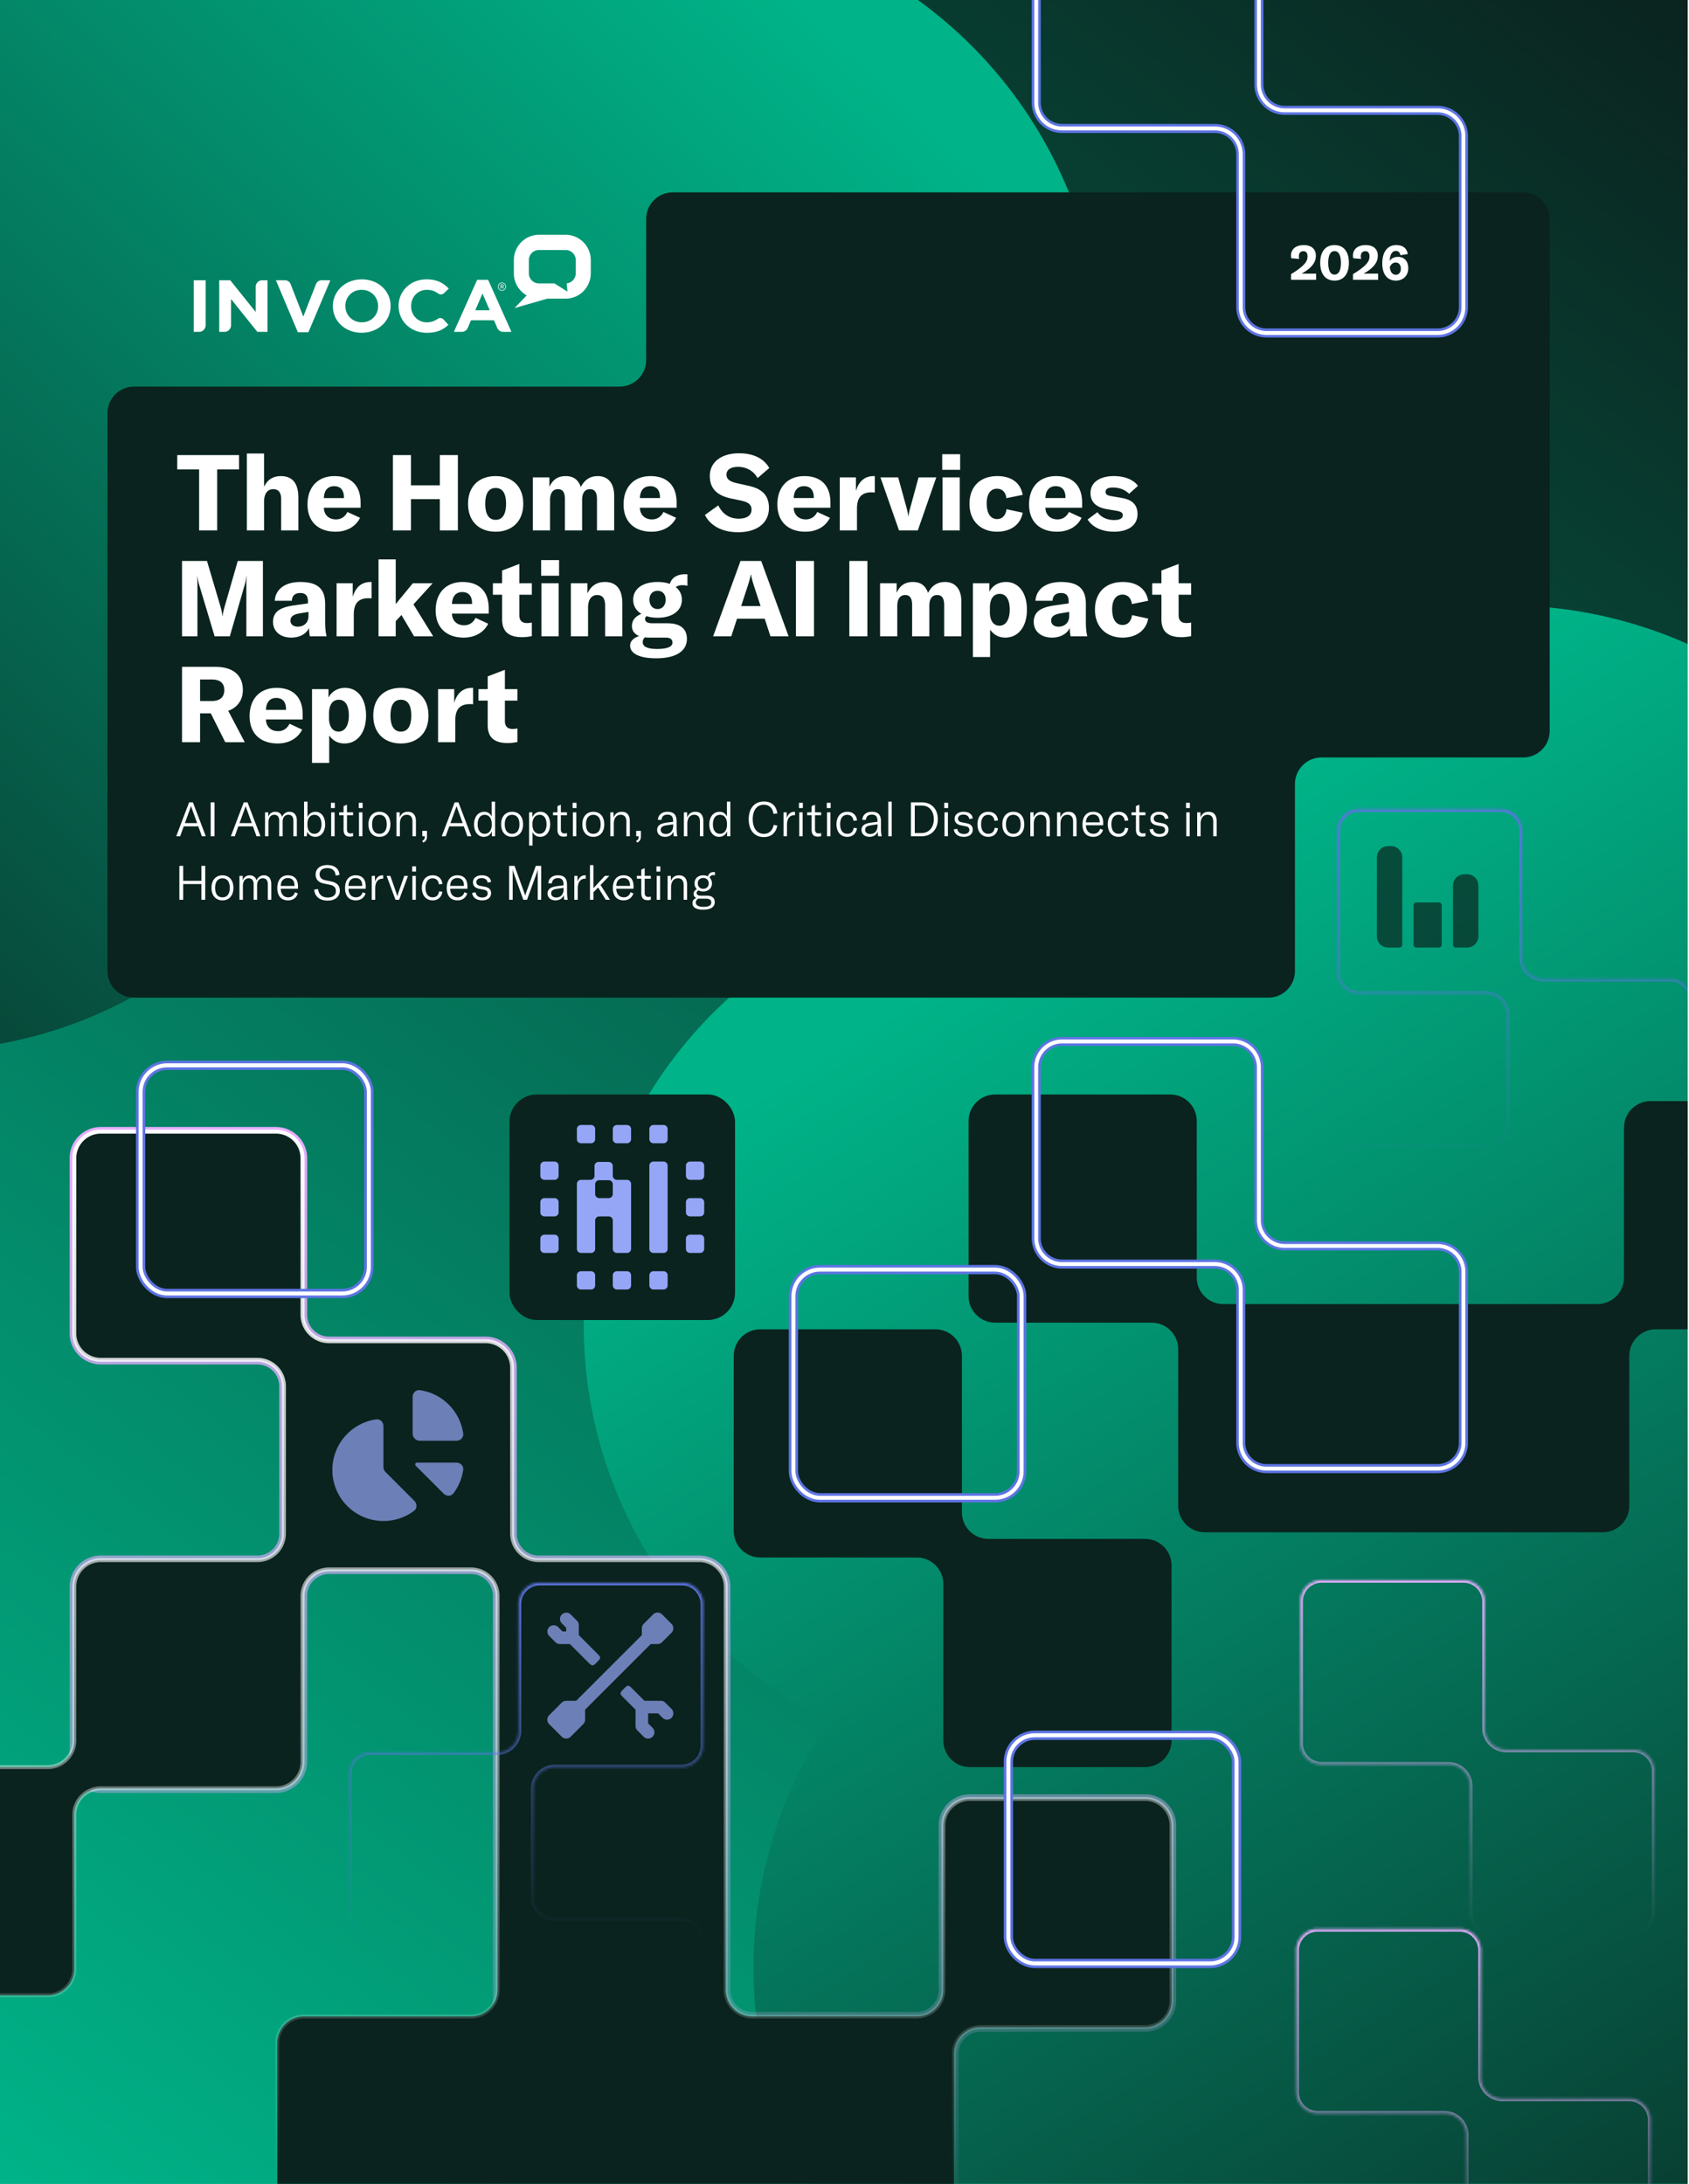 <svg xmlns="http://www.w3.org/2000/svg" width="638" height="825" fill="none" viewBox="0 0 638 825"><g clip-path="url(#a)"><g clip-path="url(#b)"><path fill="url(#c)" d="M0 0h639v826.941H0z"/><g clip-path="url(#d)"><path fill="url(#e)" d="M0 0h639v826.941H0z"/><g filter="url(#f)"><path fill="url(#g)" d="M100.58-179.922c86.254 0 157.241 65.35 166.157 149.238 83.889 8.916 149.24 79.904 149.24 166.158 0 92.289-74.816 167.104-167.105 167.105a168 168 0 0 1-33.727-3.406c-29.915 28.184-70.222 45.459-114.565 45.459q-4.462-.002-8.868-.233c-30.477 32.388-73.734 52.614-121.717 52.614-82.004 0-150.21-59.069-164.394-136.98-53.355-27.906-89.768-83.783-89.768-148.167 0-92.29 74.815-167.106 167.105-167.106 18.86 0 36.992 3.127 53.904 8.887 15.527-76.218 82.935-133.569 163.738-133.569"/></g><g filter="url(#h)"><path fill="url(#i)" d="M226.25 457.464c22.324-83.315 103.82-134.969 187.158-121.87 30.324-78.723 115.807-123.473 199.122-101.149 89.145 23.886 142.048 115.516 118.162 204.66a168 168 0 0 1-12.02 31.697c19.481 36.19 25.736 79.594 14.259 122.427a169 169 0 0 1-2.521 8.505c23.397 37.821 31.739 84.839 19.32 131.187-21.224 79.211-95.935 129.804-174.862 123.34-40.765 44.314-104.162 65.024-166.352 48.36-89.145-23.886-142.047-115.515-118.161-204.66 4.882-18.219 12.594-34.923 22.535-49.768-69.602-34.725-107.553-114.679-86.64-192.729"/></g></g><g fill="#fff" fill-rule="evenodd" clip-path="url(#j)" clip-rule="evenodd"><path d="M99.066 105.869c-1.263 0-2.305.95-2.474 2.18v9.826l-9.613-12.006h-4.164v19.506h1.962c1.357 0 2.456-1.1 2.496-2.467v-9.936l9.936 12.403h3.842v-19.506zM142.827 115.677v-.053c0-3.346-2.581-6.134-6.216-6.134-3.637 0-6.154 2.731-6.154 6.074v.06c0 3.338 2.579 6.126 6.216 6.126 3.631 0 6.154-2.726 6.154-6.073m-17.091 0v-.053c0-5.549 4.601-10.086 10.937-10.086 6.33 0 10.873 4.482 10.873 10.025v.061c0 5.545-4.605 10.084-10.936 10.084s-10.874-4.488-10.874-10.031M179.531 117.21l2.726-6.326 2.727 6.326zm4.866-11.482h-4.164l-8.796 19.647h2.961a2.505 2.505 0 0 0 2.302-1.548l1.215-2.833h8.68l1.23 2.868a2.5 2.5 0 0 0 2.284 1.513h3.079zM119.366 107.318a2.32 2.32 0 0 1 2.139-1.449h3.289l-8.298 19.642h-3.982l-8.299-19.642h3.418c.954 0 1.781.592 2.13 1.433l4.801 12.303zM77.688 122.838v-16.969h-4.516v19.506h2.017c1.377 0 2.499-1.136 2.499-2.537M189.704 108.267c.218 0 .341-.116.341-.287 0-.184-.131-.273-.341-.273h-.408v.56zm-.653-.782h.678c.316 0 .568.166.568.478 0 .257-.164.407-.375.471l.43.602h-.307l-.383-.568h-.366v.568h-.245zm1.866.807v-.009c0-.728-.555-1.326-1.301-1.326-.734 0-1.296.609-1.296 1.335v.008c0 .727.555 1.322 1.296 1.322.737 0 1.301-.604 1.301-1.33m-2.822.009v-.009c0-.84.675-1.551 1.522-1.551.86 0 1.525.701 1.525 1.543v.008c0 .842-.674 1.551-1.525 1.551-.856 0-1.522-.7-1.522-1.542M167.547 120.709a1.71 1.71 0 0 0-1.253-.546c-.351 0-.678.104-.953.295-1.23.826-2.538 1.306-4.093 1.306-3.465 0-5.956-2.736-5.956-6.083v-.054c0-3.347 2.434-6.136 5.956-6.136 1.782 0 3.037.518 4.247 1.376a1.71 1.71 0 0 0 2.296-.19l.001.001 1.731-1.659c-2.114-2.146-4.459-3.487-8.422-3.487-6.045 0-10.536 4.435-10.536 10.043v.052c0 5.548 4.402 10.097 10.714 10.097 3.873 0 6.192-1.223 8.098-3.015l-1.83-2.001zM217.486 103.23c0 1.98-1.499 3.621-3.404 3.812l.262 3.11-4.907-3.088h-5.892c-2.076 0-3.776-1.724-3.776-3.834v-4.945c0-2.11 1.7-3.833 3.776-3.833h10.164c2.081 0 3.777 1.724 3.777 3.833zm-3.777-14.522h-10.164c-5.207 0-9.446 4.295-9.446 9.577v4.945a9.59 9.59 0 0 0 4.857 8.365l-4.589 4.789 12.432-3.577h6.91c5.209 0 9.447-4.295 9.447-9.577v-4.945c0-5.282-4.238-9.577-9.447-9.577"/></g><path fill="#0a231e" d="M585.375 276.128c0 5.535-4.488 10.023-10.024 10.023h-76.179c-5.536 0-10.024 4.488-10.024 10.024v70.686c0 5.536-4.488 10.023-10.023 10.023H50.619c-5.536 0-10.024-4.487-10.024-10.023V156.078c0-5.536 4.488-10.024 10.024-10.024h183.43c5.536 0 10.024-4.487 10.024-10.023V82.694c0-5.536 4.488-10.023 10.023-10.023h321.255c5.536 0 10.024 4.487 10.024 10.023z"/><path fill="#fff" d="M487.671 103.557c1.912-1.137 3.446-2.256 4.546-3.302 1.209-1.191 1.696-2.147 1.696-3.428 0-1.245-.559-1.93-1.605-1.93-1.047 0-1.678.72-1.678 1.894 0 .306.036.65.126 1.028l-2.995-.27a5 5 0 0 1-.108-.993c0-2.418 1.858-3.97 4.799-3.97 2.887 0 4.601 1.462 4.601 4.024 0 1.732-.74 3.176-2.256 4.583-.811.758-1.858 1.461-3.121 2.183h5.485v2.328h-9.49zm16.439 2.453c-3.41 0-5.413-2.49-5.413-6.73 0-4.221 2.003-6.693 5.413-6.693s5.413 2.472 5.413 6.694c0 4.239-2.003 6.729-5.413 6.729m0-2.273c1.533 0 2.399-1.552 2.399-4.456 0-2.887-.866-4.42-2.399-4.42-1.534 0-2.382 1.533-2.382 4.42 0 2.904.848 4.456 2.382 4.456m6.961-.18c1.912-1.137 3.446-2.256 4.547-3.302 1.209-1.191 1.696-2.147 1.696-3.428 0-1.245-.56-1.93-1.606-1.93s-1.678.72-1.678 1.894c0 .306.036.65.126 1.028l-2.995-.27a5 5 0 0 1-.108-.993c0-2.418 1.858-3.97 4.799-3.97 2.887 0 4.601 1.462 4.601 4.024 0 1.732-.74 3.176-2.255 4.583-.812.758-1.859 1.461-3.122 2.183h5.485v2.328h-9.49zm16.223 2.453c-3.248 0-5.16-2.417-5.16-6.513 0-4.294 1.985-6.91 5.214-6.91 2.562 0 4.042 1.154 4.42 3.392l-2.778.433c-.217-1.065-.794-1.624-1.696-1.624-1.425 0-2.273 1.39-2.328 3.77.632-.992 1.678-1.515 3.122-1.515 2.399 0 3.861 1.66 3.861 4.312 0 2.725-1.895 4.655-4.655 4.655m1.858-4.528c0-1.39-.775-2.31-1.948-2.31-1.011 0-1.823.668-2.219 1.768.162 1.75.992 2.851 2.255 2.851 1.191 0 1.912-.902 1.912-2.309M75.217 200.388v-23.054h-8.26v-5.413h23.335v5.413h-8.26v23.054zm18.035 0V171.32h6.495v12.59c1.283-2.727 3.408-4.05 6.375-4.05 4.33 0 6.575 2.726 6.575 8.059v12.469h-6.495V188.56c0-2.485-1.002-3.768-2.967-3.768-2.205 0-3.488 1.724-3.488 4.771v10.825zm33.532.481c-6.576 0-10.625-3.809-10.625-10.304 0-6.575 3.929-10.705 10.184-10.705 6.335 0 9.863 3.649 9.863 10.024v1.924h-13.873c.04 2.686 1.885 4.41 4.571 4.41 1.925 0 3.408-.962 4.33-2.806l4.771 2.205c-1.603 3.288-5.011 5.252-9.221 5.252m-4.451-12.709h7.578v-.121c.04-2.846-1.283-4.37-3.688-4.37-2.446 0-3.809 1.684-3.89 4.491m50.622-16.239v28.467h-6.816V188.56h-10.906v11.828h-6.816v-28.467h6.816v11.427h10.906v-11.427zm14.271 28.948c-5.934 0-10.425-3.648-10.425-10.544 0-6.937 4.491-10.465 10.425-10.465 5.894 0 10.424 3.528 10.424 10.465 0 6.896-4.53 10.544-10.424 10.544m0-4.49c2.486 0 3.929-1.965 3.929-6.054 0-4.13-1.443-5.974-3.929-5.974s-3.93 1.844-3.93 5.974c0 4.089 1.444 6.054 3.93 6.054m14.053-16.038h6.254v3.609c1.243-2.767 3.208-4.09 6.135-4.09 2.887 0 4.731 1.283 5.733 4.13 1.444-2.807 3.529-4.13 6.415-4.13 3.889 0 6.175 2.726 6.175 7.417v13.111h-6.495v-11.747c0-2.647-.842-3.849-2.647-3.849-1.924 0-2.967 1.443-2.967 4.089v11.507h-6.495v-11.747c0-2.647-.842-3.849-2.606-3.849-1.925 0-3.007 1.483-3.007 4.169v11.427h-6.495zm44.887 20.528c-6.576 0-10.625-3.809-10.625-10.304 0-6.575 3.929-10.705 10.184-10.705 6.334 0 9.863 3.649 9.863 10.024v1.924h-13.873c.04 2.686 1.885 4.41 4.571 4.41 1.924 0 3.408-.962 4.33-2.806l4.771 2.205c-1.603 3.288-5.011 5.252-9.221 5.252m-4.451-12.709h7.578v-.121c.04-2.846-1.283-4.37-3.689-4.37-2.445 0-3.809 1.684-3.889 4.491m37.07 12.91c-6.135 0-10.545-2.566-12.51-6.535l5.052-3.609c1.444 3.007 3.97 5.012 7.698 5.012 2.727 0 4.852-1.003 4.852-3.408 0-1.965-1.243-2.847-4.09-3.448l-3.809-.802c-5.012-1.083-7.858-3.649-7.858-8.46 0-5.172 4.25-8.58 11.106-8.58 5.092 0 9.302 1.844 11.346 5.573l-4.41 3.809c-1.483-2.686-4.17-4.25-7.377-4.25-2.647 0-4.371 1.042-4.371 2.927 0 1.644 1.123 2.646 4.13 3.287l4.13.923c5.052 1.082 7.778 3.488 7.778 8.419 0 5.413-4.21 9.142-11.667 9.142m25.478-.201c-6.575 0-10.625-3.809-10.625-10.304 0-6.575 3.929-10.705 10.184-10.705 6.335 0 9.863 3.649 9.863 10.024v1.924h-13.872c.04 2.686 1.884 4.41 4.57 4.41 1.925 0 3.408-.962 4.33-2.806l4.772 2.205c-1.604 3.288-5.012 5.252-9.222 5.252m-4.45-12.709h7.577v-.121c.04-2.846-1.283-4.37-3.688-4.37-2.446 0-3.809 1.684-3.889 4.491m23.496-2.647c1.043-3.608 3.288-5.653 6.696-5.653h.441v6.175l-1.243-.041c-1.724 0-3.007.441-3.889 1.243-1.243 1.163-1.604 2.967-1.604 4.972v8.179h-6.495v-20.047h6.094zm16.282 14.875-7.017-20.047h6.696l3.248 11.788c.24.922.441 1.924.561 2.847h.08c.121-.923.321-1.925.602-2.847l3.207-11.788h6.696l-6.976 20.047zm16.434 0v-20.047h6.495v20.047zm-.121-22.893v-5.894h6.776v5.894zm20.767 23.374c-6.294 0-10.464-4.129-10.464-10.504 0-6.536 4.009-10.505 10.545-10.505 5.292 0 8.78 2.566 9.542 7.097l-6.134 1.243c-.321-2.326-1.604-3.569-3.569-3.569-2.446 0-3.889 2.045-3.889 5.533 0 3.769 1.443 5.934 3.929 5.934 1.965 0 3.248-1.363 3.569-3.729l6.094 1.324c-.722 4.41-4.491 7.176-9.623 7.176m22.659 0c-6.576 0-10.625-3.809-10.625-10.304 0-6.575 3.929-10.705 10.184-10.705 6.335 0 9.863 3.649 9.863 10.024v1.924h-13.873c.041 2.686 1.885 4.41 4.571 4.41 1.925 0 3.408-.962 4.33-2.806l4.772 2.205c-1.604 3.288-5.012 5.252-9.222 5.252m-4.451-12.709h7.578v-.121c.04-2.846-1.283-4.37-3.688-4.37-2.446 0-3.809 1.684-3.89 4.491m25.898 12.709c-4.37 0-8.019-1.563-9.943-4.61l3.688-2.767c1.444 1.965 3.609 2.967 6.335 2.967 2.205 0 3.248-.682 3.248-1.764 0-1.083-.642-1.444-2.847-1.804l-3.127-.522c-4.13-.721-6.215-2.726-6.215-6.134 0-3.849 3.328-6.375 8.861-6.375 4.01 0 7.418 1.363 9.061 3.689l-3.327 3.007c-1.564-1.524-3.569-2.366-6.135-2.366-1.884 0-2.766.521-2.766 1.644 0 .922.641 1.323 2.165 1.604l3.969.681c4.17.722 5.934 2.767 5.934 6.135 0 4.009-3.248 6.615-8.901 6.615M68.761 240.388v-28.467h9.423l5.132 17.321c.4 1.363.601 2.486.721 3.488h.08c.08-1.002.321-2.125.722-3.528l4.972-17.281h9.502v28.467h-6.255v-19.325c0-1.083.04-2.165.16-3.248h-.12c-.08.802-.36 2.045-.56 2.767l-5.734 19.806H81.07l-5.934-19.806c-.24-.762-.52-1.965-.601-2.687h-.12c.12.963.16 2.005.16 3.168v19.325zm41.271.481c-4.129 0-6.896-2.365-6.896-5.934q0-2.826 2.045-4.33c1.283-.922 3.207-1.563 6.295-1.964l4.851-.682v-.682c0-2.285-.962-3.247-2.927-3.247-1.964 0-3.047 1.002-3.167 2.927h-6.455c.32-4.451 3.969-7.097 9.662-7.097 6.455 0 9.382 2.526 9.382 8.3v6.655c0 2.366.201 4.37.562 5.573h-6.335c-.201-.962-.281-2.004-.321-3.167-1.002 2.245-3.568 3.648-6.696 3.648m2.446-4.129c2.406 0 4.05-1.604 4.05-3.97v-1.603l-3.408.561c-2.326.401-3.408 1.243-3.408 2.726 0 1.364 1.082 2.286 2.766 2.286m20.76-11.227c1.043-3.608 3.288-5.653 6.696-5.653h.441v6.175l-1.243-.041c-1.724 0-3.007.441-3.889 1.243-1.243 1.163-1.604 2.967-1.604 4.972v8.179h-6.495v-20.047h6.094zm9.748 14.875V211.32h6.495v16.88l6.455-7.859h7.498l-7.257 7.979 7.457 12.068h-7.217l-4.771-8.059-2.165 2.326v5.733zm32.201.481c-6.576 0-10.625-3.809-10.625-10.304 0-6.575 3.929-10.705 10.183-10.705 6.335 0 9.864 3.649 9.864 10.024v1.924h-13.873c.04 2.686 1.885 4.41 4.571 4.41 1.924 0 3.408-.962 4.33-2.806l4.771 2.205c-1.604 3.288-5.012 5.252-9.221 5.252m-4.451-12.709h7.578v-.121c.04-2.846-1.283-4.37-3.689-4.37-2.446 0-3.809 1.684-3.889 4.491m26.51 12.549c-5.372 0-7.577-2.366-7.577-6.776v-9.262h-3.489v-4.33h3.489v-4.811l6.495-2.486v7.297h4.731v4.33h-4.731v7.698c0 2.005.962 3.007 2.927 3.007.762 0 1.243-.08 1.804-.2v5.132c-1.483.281-2.446.401-3.649.401m7.283-.321v-20.047h6.495v20.047zm-.121-22.893v-5.894h6.776v5.894zm11.225 22.893v-20.047h6.254v3.849c1.404-2.927 3.569-4.33 6.616-4.33 4.33 0 6.575 2.767 6.575 8.099v12.429h-6.495v-11.547c0-2.726-.962-4.049-3.007-4.049-2.165 0-3.448 1.724-3.448 4.771v10.825zm32.249 8.3c-6.696 0-9.863-1.965-9.863-4.771 0-1.604 1.162-2.887 3.408-3.649-1.805-.722-2.727-2.045-2.727-3.769 0-2.165 1.323-3.729 3.609-4.571-2.005-1.202-3.128-3.047-3.128-5.372 0-4.09 3.529-6.696 9.222-6.696 1.764 0 3.288.241 4.611.722.682-2.286 2.686-3.649 5.854-3.649.28 0 .521 0 .802.04v4.33a7.3 7.3 0 0 0-1.845-.24c-1.042 0-1.924.24-2.566.722 1.484 1.162 2.326 2.806 2.326 4.771 0 4.089-3.529 6.816-9.182 6.816-1.564 0-2.967-.201-4.17-.602-.361.281-.561.602-.561 1.043 0 1.042.842 1.644 2.766 1.644h5.614c4.891 0 7.417 2.044 7.417 5.894 0 4.57-4.049 7.337-11.587 7.337m.521-18.604c1.844 0 3.047-1.483 3.047-3.528s-1.203-3.368-3.047-3.368c-1.884 0-3.087 1.323-3.087 3.368s1.203 3.528 3.087 3.528m-5.613 12.55c0 1.764 2.045 2.525 5.373 2.525 4.129 0 5.853-.922 5.853-2.365 0-1.283-.842-1.925-2.646-1.925h-6.375c-.521 0-1.002-.04-1.443-.08a2.48 2.48 0 0 0-.762 1.845m26.586-2.246 10.344-28.467h7.819l10.344 28.467h-6.856l-2.165-6.655h-10.465l-2.165 6.655zm10.585-11.427h7.337l-2.566-7.858c-.401-1.243-.802-2.606-1.042-4.05h-.081c-.28 1.444-.681 2.807-1.082 4.05zm27.512 11.427h-6.816v-28.467h6.816zm20.173 0h-6.816v-28.467h6.816zm4.792-20.047h6.255v3.609c1.243-2.767 3.207-4.09 6.134-4.09 2.887 0 4.731 1.283 5.734 4.13 1.443-2.807 3.528-4.13 6.415-4.13 3.889 0 6.174 2.726 6.174 7.417v13.111h-6.495v-11.747c0-2.647-.842-3.849-2.646-3.849-1.925 0-2.967 1.443-2.967 4.089v11.507h-6.495v-11.747c0-2.647-.842-3.849-2.607-3.849-1.924 0-3.007 1.483-3.007 4.169v11.427h-6.495zm35.067 27.866v-27.866h6.214v3.208c1.243-2.406 3.529-3.689 6.295-3.689 4.771 0 7.899 4.09 7.899 10.465 0 6.415-3.248 10.544-8.179 10.544-2.526 0-4.371-1.122-5.734-3.007v10.345zm10.023-11.828c2.406 0 3.89-2.326 3.89-6.054 0-3.849-1.404-5.974-3.769-5.974-2.326 0-3.729 1.844-3.729 5.212v1.764c0 3.087 1.363 5.052 3.608 5.052m19.859 4.49c-4.13 0-6.897-2.365-6.897-5.934q0-2.826 2.045-4.33c1.283-.922 3.208-1.563 6.295-1.964l4.851-.682v-.682c0-2.285-.962-3.247-2.927-3.247-1.964 0-3.047 1.002-3.167 2.927h-6.455c.321-4.451 3.969-7.097 9.663-7.097 6.455 0 9.382 2.526 9.382 8.3v6.655c0 2.366.2 4.37.561 5.573h-6.335c-.2-.962-.281-2.004-.321-3.167-1.002 2.245-3.568 3.648-6.695 3.648m2.445-4.129c2.406 0 4.05-1.604 4.05-3.97v-1.603l-3.408.561c-2.326.401-3.408 1.243-3.408 2.726 0 1.364 1.082 2.286 2.766 2.286m24.248 4.129c-6.295 0-10.465-4.129-10.465-10.504 0-6.536 4.009-10.505 10.545-10.505 5.292 0 8.78 2.566 9.542 7.097l-6.134 1.243c-.321-2.326-1.604-3.569-3.569-3.569-2.445 0-3.889 2.045-3.889 5.533 0 3.769 1.444 5.934 3.929 5.934 1.965 0 3.248-1.363 3.569-3.729l6.094 1.324c-.722 4.41-4.49 7.176-9.622 7.176m22.22-.16c-5.373 0-7.578-2.366-7.578-6.776v-9.262h-3.488v-4.33h3.488v-4.811l6.495-2.486v7.297h4.731v4.33h-4.731v7.698c0 2.005.963 3.007 2.927 3.007.762 0 1.243-.08 1.804-.2v5.132c-1.483.281-2.445.401-3.648.401M68.761 280.388v-28.467h12.55c7.217 0 10.424 3.529 10.424 8.781 0 3.568-1.884 6.535-5.533 7.818l6.255 11.868H85.08l-5.453-10.905h-4.05v10.905zm15.958-19.686c0-2.486-1.403-4.009-4.771-4.009h-4.37v8.139h4.37c3.328 0 4.77-1.604 4.77-4.13m20.193 20.167c-6.575 0-10.625-3.809-10.625-10.304 0-6.575 3.93-10.705 10.184-10.705 6.335 0 9.863 3.649 9.863 10.024v1.924h-13.872c.04 2.686 1.884 4.41 4.57 4.41 1.925 0 3.408-.962 4.331-2.806l4.771 2.205c-1.604 3.288-5.012 5.252-9.222 5.252m-4.45-12.709h7.578v-.121c.04-2.846-1.283-4.37-3.689-4.37-2.446 0-3.809 1.684-3.889 4.491m17.402 20.047v-27.866h6.215v3.208c1.243-2.406 3.528-3.689 6.295-3.689 4.771 0 7.898 4.09 7.898 10.465 0 6.415-3.248 10.544-8.179 10.544-2.526 0-4.37-1.122-5.734-3.007v10.345zm10.024-11.828c2.405 0 3.889-2.326 3.889-6.054 0-3.849-1.403-5.974-3.769-5.974-2.325 0-3.729 1.844-3.729 5.212v1.764c0 3.087 1.363 5.052 3.609 5.052m23.543 4.49c-5.934 0-10.425-3.648-10.425-10.544 0-6.937 4.491-10.465 10.425-10.465 5.894 0 10.424 3.528 10.424 10.465 0 6.896-4.53 10.544-10.424 10.544m0-4.49c2.486 0 3.929-1.965 3.929-6.054 0-4.13-1.443-5.974-3.929-5.974s-3.929 1.844-3.929 5.974c0 4.089 1.443 6.054 3.929 6.054m20.147-10.866c1.043-3.608 3.288-5.653 6.696-5.653h.441v6.175l-1.243-.041c-1.724 0-3.007.441-3.889 1.243-1.243 1.163-1.604 2.967-1.604 4.972v8.179h-6.495v-20.047h6.094zm20.226 15.196c-5.373 0-7.578-2.366-7.578-6.776v-9.262h-3.488v-4.33h3.488v-4.811l6.495-2.486v7.297h4.732v4.33h-4.732v7.698c0 2.005.963 3.007 2.927 3.007.762 0 1.243-.08 1.805-.2v5.132c-1.484.281-2.446.401-3.649.401M66.57 315.915l4.872-12.81h1.425l4.871 12.81H76.26l-1.353-3.734h-5.503l-1.353 3.734zm3.266-4.961h4.637l-1.895-5.215c-.18-.469-.288-.812-.397-1.208h-.036c-.126.396-.234.739-.415 1.208zm11.192 4.961h-1.444v-12.81h1.444zm6.177 0 4.871-12.81h1.426l4.871 12.81h-1.48l-1.352-3.734h-5.503l-1.353 3.734zm3.266-4.961h4.637l-1.895-5.215a12 12 0 0 1-.397-1.208h-.036c-.126.396-.234.739-.415 1.208zm9.64-4.06h1.227v1.732c.451-1.281 1.371-1.948 2.652-1.948s2.201.667 2.58 1.912c.559-1.263 1.516-1.912 2.779-1.912 1.768 0 2.778 1.226 2.778 3.337v5.9h-1.299v-5.791c0-1.516-.631-2.328-1.876-2.328-1.353 0-2.183.993-2.183 2.652v5.467h-1.299v-5.863c0-1.444-.668-2.256-1.841-2.256-1.353 0-2.219 1.101-2.219 2.851v5.268h-1.299zm18.952 9.238c-1.425 0-2.526-.812-2.977-1.985l-.234 1.768h-.993v-13.08h1.299v5.863c.451-1.172 1.516-2.02 2.995-2.02 2.22 0 3.663 1.93 3.663 4.727 0 2.832-1.479 4.727-3.753 4.727m-.325-1.137c1.678 0 2.707-1.407 2.707-3.59 0-2.165-.975-3.591-2.671-3.591-1.623 0-2.652 1.335-2.652 3.41v.433c0 1.985 1.011 3.338 2.616 3.338m6.359.92v-9.021h1.299v9.021zm-.09-10.645v-1.984h1.461v1.984zm7.121 10.79c-1.768 0-2.345-1.065-2.345-2.671v-5.43h-1.678v-1.065h1.678v-2.363l1.281-.542v2.905h2.309v1.065h-2.309v5.376c0 1.065.469 1.516 1.407 1.516.361 0 .613-.054.902-.127v1.173a4.2 4.2 0 0 1-1.245.163m3.472-.145v-9.021h1.299v9.021zm-.09-10.645v-1.984h1.461v1.984zm7.822 10.862c-2.508 0-4.15-1.786-4.15-4.727s1.642-4.727 4.15-4.727 4.132 1.786 4.132 4.727-1.624 4.727-4.132 4.727m0-1.137c1.714 0 2.76-1.245 2.76-3.59 0-2.346-1.046-3.591-2.76-3.591-1.732 0-2.779 1.245-2.779 3.591s1.047 3.59 2.779 3.59m6.418.92v-9.021h1.227v1.949q.838-2.166 3.085-2.165c2.003 0 3.049 1.245 3.049 3.662v5.575h-1.299v-5.503c0-1.732-.74-2.616-2.165-2.616-1.588 0-2.598 1.281-2.598 3.374v4.745zm9.738 1.732c.83-.415.975-.83.975-1.678v-.054h-.939v-2.039h1.768v1.931c0 1.353-.342 2.003-1.443 2.508zm7.383-1.732 4.871-12.81h1.425l4.872 12.81h-1.48l-1.353-3.734h-5.503l-1.353 3.734zm3.265-4.961h4.637l-1.894-5.215a12 12 0 0 1-.397-1.208h-.036c-.127.396-.235.739-.415 1.208zm12.622 5.178c-2.237 0-3.699-1.913-3.699-4.727 0-2.779 1.57-4.727 3.861-4.727 1.281 0 2.255.577 2.797 1.822v-5.665h1.299v13.08h-1.227v-1.876c-.505 1.317-1.588 2.093-3.031 2.093m.325-1.137c1.641 0 2.67-1.389 2.67-3.392v-.379c0-2.039-1.011-3.41-2.652-3.41-1.678 0-2.671 1.353-2.671 3.591 0 2.219.993 3.59 2.653 3.59m10.364 1.137c-2.508 0-4.15-1.786-4.15-4.727s1.642-4.727 4.15-4.727c2.507 0 4.131 1.786 4.131 4.727s-1.624 4.727-4.131 4.727m0-1.137c1.714 0 2.76-1.245 2.76-3.59 0-2.346-1.046-3.591-2.76-3.591-1.733 0-2.779 1.245-2.779 3.591s1.046 3.59 2.779 3.59m6.417 4.439v-12.54h1.227v1.895c.541-1.354 1.66-2.111 3.067-2.111 2.22 0 3.663 1.894 3.663 4.727 0 2.868-1.534 4.727-3.753 4.727-1.443 0-2.508-.812-2.905-1.895v5.197zm3.916-4.439c1.641 0 2.67-1.371 2.67-3.59 0-2.238-.956-3.591-2.598-3.591-1.696 0-2.725 1.39-2.725 3.374v.397c0 2.021 1.011 3.41 2.653 3.41m9.141 1.065c-1.768 0-2.345-1.065-2.345-2.671v-5.43h-1.678v-1.065h1.678v-2.363l1.281-.542v2.905h2.309v1.065h-2.309v5.376c0 1.065.469 1.516 1.407 1.516.361 0 .614-.054.902-.127v1.173a4.2 4.2 0 0 1-1.245.163m3.472-.145v-9.021h1.299v9.021zm-.09-10.645v-1.984h1.461v1.984zm7.822 10.862c-2.508 0-4.15-1.786-4.15-4.727s1.642-4.727 4.15-4.727 4.132 1.786 4.132 4.727-1.624 4.727-4.132 4.727m0-1.137c1.714 0 2.761-1.245 2.761-3.59 0-2.346-1.047-3.591-2.761-3.591-1.732 0-2.778 1.245-2.778 3.591s1.046 3.59 2.778 3.59m6.418.92v-9.021h1.227v1.949q.839-2.166 3.085-2.165c2.003 0 3.049 1.245 3.049 3.662v5.575h-1.299v-5.503c0-1.732-.74-2.616-2.165-2.616-1.588 0-2.598 1.281-2.598 3.374v4.745zm9.738 1.732c.83-.415.975-.83.975-1.678v-.054h-.939v-2.039h1.769v1.931c0 1.353-.343 2.003-1.444 2.508zm10.955-1.515c-1.822 0-3.013-1.047-3.013-2.616 0-.848.397-1.57 1.119-2.021.667-.379 1.533-.614 2.977-.794l1.948-.235v-.144c0-1.84-.631-2.58-2.147-2.58-1.335 0-2.165.704-2.237 1.967h-1.371c.108-1.859 1.515-3.031 3.59-3.031 2.436 0 3.482 1.118 3.482 3.734v2.364c0 1.389.091 2.4.289 3.139h-1.353a12 12 0 0 1-.163-1.786c-.433 1.263-1.587 2.003-3.121 2.003m.289-1.065c1.678 0 2.76-1.245 2.76-3.085v-.559l-2.526.361c-1.515.216-2.165.721-2.165 1.696 0 .974.74 1.587 1.931 1.587m6.807.848v-9.021h1.227v1.949q.839-2.166 3.085-2.165c2.003 0 3.049 1.245 3.049 3.662v5.575h-1.299v-5.503c0-1.732-.739-2.616-2.165-2.616-1.588 0-2.598 1.281-2.598 3.374v4.745zm13.289.217c-2.237 0-3.698-1.913-3.698-4.727 0-2.779 1.569-4.727 3.861-4.727 1.281 0 2.255.577 2.796 1.822v-5.665h1.299v13.08h-1.226v-1.876c-.506 1.317-1.588 2.093-3.032 2.093m.325-1.137c1.642 0 2.67-1.389 2.67-3.392v-.379c0-2.039-1.01-3.41-2.652-3.41-1.678 0-2.67 1.353-2.67 3.591 0 2.219.992 3.59 2.652 3.59m16.594 1.227c-3.951 0-5.72-3.031-5.72-6.748 0-3.933 2.021-6.676 5.774-6.676 3.085 0 4.709 1.859 5.034 4.511l-1.462.144c-.27-2.074-1.533-3.446-3.644-3.446-2.67 0-4.186 2.201-4.186 5.449 0 3.158 1.425 5.557 4.222 5.557 1.948 0 3.302-1.299 3.68-3.374l1.39.235c-.469 2.417-2.003 4.348-5.088 4.348m8.639-7.145c.415-1.371 1.408-2.399 2.797-2.399.108 0 .198 0 .325.018v1.263c-.055-.018-.091-.018-.127-.018-.884 0-1.497.27-1.93.703-.848.83-.975 2.039-.975 3.176v4.095h-1.299v-9.021h1.209zm4.712 6.838v-9.021h1.299v9.021zm-.09-10.645v-1.984h1.462v1.984zm7.121 10.79c-1.768 0-2.345-1.065-2.345-2.671v-5.43h-1.678v-1.065h1.678v-2.363l1.281-.542v2.905h2.309v1.065h-2.309v5.376c0 1.065.469 1.516 1.407 1.516.361 0 .614-.054.902-.127v1.173a4.2 4.2 0 0 1-1.245.163m3.472-.145v-9.021h1.299v9.021zm-.09-10.645v-1.984h1.461v1.984zm7.768 10.862c-2.508 0-4.095-1.822-4.095-4.727 0-2.941 1.551-4.727 4.095-4.727 2.075 0 3.428 1.208 3.663 3.265l-1.335.145c-.181-1.462-1.029-2.274-2.382-2.274-1.66 0-2.67 1.335-2.67 3.573 0 2.291 1.01 3.608 2.724 3.608 1.335 0 2.183-.794 2.418-2.273l1.227.18c-.325 2.039-1.66 3.23-3.645 3.23m8.363 0c-1.822 0-3.013-1.047-3.013-2.616 0-.848.397-1.57 1.118-2.021.668-.379 1.534-.614 2.977-.794l1.949-.235v-.144c0-1.84-.631-2.58-2.147-2.58-1.335 0-2.165.704-2.237 1.967h-1.371c.108-1.859 1.515-3.031 3.59-3.031 2.436 0 3.482 1.118 3.482 3.734v2.364c0 1.389.09 2.4.289 3.139h-1.353c-.091-.487-.145-1.136-.163-1.786-.433 1.263-1.587 2.003-3.121 2.003m.289-1.065c1.678 0 2.76-1.245 2.76-3.085v-.559l-2.526.361c-1.515.216-2.165.721-2.165 1.696 0 .974.74 1.587 1.931 1.587m8.106-12.232v13.08h-1.299v-13.08zm7.268 13.08v-12.81h4.078c3.698 0 6.08 2.562 6.08 6.387 0 3.753-2.4 6.423-6.117 6.423zm4.023-1.209c2.905 0 4.619-2.309 4.619-5.214 0-3.013-1.66-5.178-4.582-5.178h-2.617v10.392zm8.644 1.209v-9.021h1.299v9.021zm-.091-10.645v-1.984h1.462v1.984zm7.408 10.862c-2.111 0-3.518-.993-3.807-2.797l1.317-.216c.199 1.263 1.119 1.948 2.526 1.948 1.299 0 2.039-.631 2.039-1.515s-.505-1.245-1.444-1.426l-1.75-.342c-1.497-.289-2.363-1.119-2.363-2.472 0-1.534 1.299-2.634 3.338-2.634 1.984 0 3.319.884 3.5 2.489l-1.281.271c-.199-1.082-.956-1.696-2.274-1.696-1.226 0-2.002.559-2.002 1.516 0 .83.541 1.227 1.479 1.407l1.768.343c1.588.325 2.31 1.1 2.31 2.435 0 1.588-1.227 2.689-3.356 2.689m9.242 0c-2.508 0-4.096-1.822-4.096-4.727 0-2.941 1.552-4.727 4.096-4.727 2.075 0 3.428 1.208 3.662 3.265l-1.335.145c-.18-1.462-1.028-2.274-2.381-2.274-1.66 0-2.671 1.335-2.671 3.573 0 2.291 1.011 3.608 2.725 3.608 1.335 0 2.183-.794 2.417-2.273l1.227.18c-.324 2.039-1.66 3.23-3.644 3.23m9.446 0c-2.508 0-4.15-1.786-4.15-4.727s1.642-4.727 4.15-4.727 4.132 1.786 4.132 4.727-1.624 4.727-4.132 4.727m0-1.137c1.714 0 2.76-1.245 2.76-3.59 0-2.346-1.046-3.591-2.76-3.591-1.732 0-2.779 1.245-2.779 3.591s1.047 3.59 2.779 3.59m6.418.92v-9.021h1.227v1.949q.838-2.166 3.085-2.165c2.002 0 3.049 1.245 3.049 3.662v5.575h-1.299v-5.503c0-1.732-.74-2.616-2.165-2.616-1.588 0-2.598 1.281-2.598 3.374v4.745zm10.096 0v-9.021h1.227v1.949q.84-2.166 3.086-2.165c2.002 0 3.049 1.245 3.049 3.662v5.575h-1.299v-5.503c0-1.732-.74-2.616-2.165-2.616-1.588 0-2.599 1.281-2.599 3.374v4.745zm13.668.217c-2.562 0-4.059-1.642-4.059-4.655 0-2.977 1.497-4.799 4.005-4.799 2.418 0 3.807 1.425 3.807 4.167v.902h-6.513c.018 2.003 1.118 3.248 2.85 3.248 1.245-.018 2.148-.704 2.526-1.912l1.083.433c-.559 1.696-1.876 2.616-3.699 2.616m-2.76-5.449h5.196v-.162c0-1.823-.92-2.815-2.508-2.815-1.66 0-2.652 1.137-2.688 2.977m12.347 5.449c-2.508 0-4.096-1.822-4.096-4.727 0-2.941 1.552-4.727 4.096-4.727 2.075 0 3.428 1.208 3.662 3.265l-1.335.145c-.18-1.462-1.028-2.274-2.381-2.274-1.66 0-2.671 1.335-2.671 3.573 0 2.291 1.011 3.608 2.725 3.608 1.335 0 2.183-.794 2.418-2.273l1.226.18c-.324 2.039-1.659 3.23-3.644 3.23m8.886-.072c-1.768 0-2.346-1.065-2.346-2.671v-5.43h-1.678v-1.065h1.678v-2.363l1.281-.542v2.905h2.31v1.065h-2.31v5.376c0 1.065.469 1.516 1.408 1.516.36 0 .613-.054.902-.127v1.173a4.2 4.2 0 0 1-1.245.163m6.595.072c-2.111 0-3.519-.993-3.807-2.797l1.317-.216c.198 1.263 1.118 1.948 2.526 1.948 1.299 0 2.038-.631 2.038-1.515s-.505-1.245-1.443-1.426l-1.75-.342c-1.498-.289-2.364-1.119-2.364-2.472 0-1.534 1.299-2.634 3.338-2.634 1.985 0 3.32.884 3.5 2.489l-1.281.271c-.198-1.082-.956-1.696-2.273-1.696-1.227 0-2.003.559-2.003 1.516 0 .83.542 1.227 1.48 1.407l1.768.343c1.588.325 2.309 1.1 2.309 2.435 0 1.588-1.226 2.689-3.355 2.689m10.075-.217v-9.021h1.299v9.021zm-.09-10.645v-1.984h1.461v1.984zm4.214 10.645v-9.021h1.227v1.949q.838-2.166 3.085-2.165c2.003 0 3.049 1.245 3.049 3.662v5.575h-1.299v-5.503c0-1.732-.74-2.616-2.165-2.616-1.588 0-2.598 1.281-2.598 3.374v4.745zm-374.697 11.19v12.81h-1.443v-5.936h-6.875v5.936h-1.443v-12.81h1.443v5.647h6.875v-5.647zm6.514 13.027c-2.508 0-4.15-1.786-4.15-4.727s1.642-4.727 4.15-4.727 4.132 1.786 4.132 4.727-1.624 4.727-4.132 4.727m0-1.137c1.714 0 2.76-1.245 2.76-3.59 0-2.346-1.046-3.591-2.76-3.591-1.732 0-2.778 1.245-2.778 3.591s1.046 3.59 2.778 3.59m6.418-8.101h1.227v1.732c.45-1.281 1.371-1.948 2.652-1.948s2.201.667 2.58 1.912c.56-1.263 1.516-1.912 2.779-1.912 1.768 0 2.778 1.226 2.778 3.337v5.9h-1.299v-5.791c0-1.516-.631-2.328-1.876-2.328-1.353 0-2.183.993-2.183 2.652v5.467h-1.3v-5.863c0-1.444-.667-2.256-1.84-2.256-1.353 0-2.219 1.101-2.219 2.851v5.268h-1.299zm18.355 9.238c-2.562 0-4.06-1.642-4.06-4.655 0-2.977 1.498-4.799 4.005-4.799 2.418 0 3.807 1.425 3.807 4.167v.902h-6.513c.018 2.003 1.119 3.248 2.851 3.248 1.245-.018 2.147-.704 2.526-1.912l1.082.433c-.559 1.696-1.876 2.616-3.698 2.616m-2.761-5.449h5.196v-.162c0-1.823-.92-2.815-2.508-2.815-1.659 0-2.652 1.137-2.688 2.977m17.711 5.539c-3.23 0-4.89-1.768-5.07-4.15l1.461-.198c.181 1.732 1.263 3.193 3.663 3.193 1.624 0 3.067-.721 3.067-2.417 0-1.642-1.01-2.165-2.598-2.472l-1.876-.379c-1.841-.361-3.176-1.353-3.176-3.428 0-2.147 1.678-3.573 4.366-3.573 2.508 0 4.439 1.119 4.655 3.699l-1.443.289c-.198-1.895-1.263-2.833-3.248-2.833-1.714 0-2.832.866-2.832 2.274 0 1.281.703 2.002 2.237 2.327l1.894.379c1.967.397 3.501 1.263 3.501 3.572 0 2.075-1.57 3.717-4.601 3.717m10.635-.09c-2.562 0-4.059-1.642-4.059-4.655 0-2.977 1.497-4.799 4.005-4.799 2.418 0 3.807 1.425 3.807 4.167v.902h-6.513c.018 2.003 1.119 3.248 2.851 3.248 1.245-.018 2.147-.704 2.526-1.912l1.082.433c-.559 1.696-1.876 2.616-3.699 2.616m-2.76-5.449h5.196v-.162c0-1.823-.92-2.815-2.508-2.815-1.66 0-2.652 1.137-2.688 2.977m10.002-1.606c.415-1.371 1.407-2.399 2.796-2.399.108 0 .199 0 .325.018v1.263c-.054-.018-.09-.018-.126-.018-.884 0-1.498.27-1.931.703-.848.83-.974 2.039-.974 3.176v4.095h-1.299v-9.021h1.209zm7.757 6.838-3.338-9.021h1.39l2.219 6.351c.18.505.307.938.397 1.335h.054c.09-.397.217-.83.379-1.335l2.219-6.351h1.407l-3.337 9.021zm6.382 0v-9.021h1.299v9.021zm-.09-10.645v-1.984h1.461v1.984zm7.768 10.862c-2.508 0-4.096-1.822-4.096-4.727 0-2.941 1.552-4.727 4.096-4.727 2.075 0 3.428 1.208 3.663 3.265l-1.336.145c-.18-1.462-1.028-2.274-2.381-2.274-1.66 0-2.67 1.335-2.67 3.573 0 2.291 1.01 3.608 2.724 3.608 1.335 0 2.183-.794 2.418-2.273l1.227.18c-.325 2.039-1.66 3.23-3.645 3.23m9.356 0c-2.562 0-4.06-1.642-4.06-4.655 0-2.977 1.498-4.799 4.006-4.799 2.417 0 3.807 1.425 3.807 4.167v.902h-6.514c.018 2.003 1.119 3.248 2.851 3.248 1.245-.018 2.147-.704 2.526-1.912l1.083.433c-.56 1.696-1.877 2.616-3.699 2.616m-2.761-5.449h5.197v-.162c0-1.823-.921-2.815-2.508-2.815-1.66 0-2.653 1.137-2.689 2.977m12.092 5.449c-2.111 0-3.518-.993-3.807-2.797l1.318-.216c.198 1.263 1.118 1.948 2.525 1.948 1.299 0 2.039-.631 2.039-1.515s-.505-1.245-1.443-1.426l-1.75-.342c-1.498-.289-2.364-1.119-2.364-2.472 0-1.534 1.299-2.634 3.338-2.634 1.985 0 3.32.884 3.5 2.489l-1.281.271c-.198-1.082-.956-1.696-2.273-1.696-1.227 0-2.003.559-2.003 1.516 0 .83.541 1.227 1.48 1.407l1.768.343c1.588.325 2.309 1.1 2.309 2.435 0 1.588-1.227 2.689-3.356 2.689m10.184-.217v-12.81h2.039l3.681 10.194c.198.559.252.704.324 1.119h.036c.055-.415.109-.56.307-1.119l3.681-10.194h2.039v12.81h-1.318v-10.176c0-.487 0-.884.055-1.281h-.055a9.3 9.3 0 0 1-.378 1.354l-3.663 10.103h-1.389l-3.663-10.103a9.4 9.4 0 0 1-.379-1.354h-.054c.054.397.072.794.072 1.281v10.176zm17.518.217c-1.823 0-3.013-1.047-3.013-2.616 0-.848.397-1.57 1.118-2.021.668-.379 1.534-.614 2.977-.794l1.949-.235v-.144c0-1.84-.632-2.58-2.147-2.58-1.335 0-2.165.704-2.238 1.967h-1.371c.109-1.859 1.516-3.031 3.591-3.031 2.435 0 3.482 1.118 3.482 3.734v2.364c0 1.389.09 2.4.289 3.139h-1.354c-.09-.487-.144-1.136-.162-1.786-.433 1.263-1.588 2.003-3.121 2.003m.288-1.065c1.678 0 2.761-1.245 2.761-3.085v-.559l-2.526.361c-1.516.216-2.165.721-2.165 1.696 0 .974.74 1.587 1.93 1.587m8.016-5.99c.415-1.371 1.408-2.399 2.797-2.399.108 0 .198 0 .325.018v1.263c-.054-.018-.09-.018-.127-.018-.884 0-1.497.27-1.93.703-.848.83-.974 2.039-.974 3.176v4.095h-1.299v-9.021h1.208zm4.713 6.838v-13.08h1.299v8.714l4.312-4.655h1.696l-3.32 3.446 3.554 5.575h-1.588l-2.868-4.619-1.786 1.787v2.832zm12.698.217c-2.562 0-4.059-1.642-4.059-4.655 0-2.977 1.497-4.799 4.005-4.799 2.418 0 3.807 1.425 3.807 4.167v.902h-6.513c.018 2.003 1.118 3.248 2.851 3.248 1.244-.018 2.147-.704 2.525-1.912l1.083.433c-.559 1.696-1.876 2.616-3.699 2.616m-2.76-5.449h5.196v-.162c0-1.823-.92-2.815-2.508-2.815-1.66 0-2.652 1.137-2.688 2.977m11.788 5.377c-1.768 0-2.345-1.065-2.345-2.671v-5.43h-1.678v-1.065h1.678v-2.363l1.281-.542v2.905h2.309v1.065h-2.309v5.376c0 1.065.469 1.516 1.407 1.516.361 0 .613-.054.902-.127v1.173a4.2 4.2 0 0 1-1.245.163m3.472-.145v-9.021h1.299v9.021zm-.09-10.645v-1.984h1.461v1.984zm4.213 10.645v-9.021h1.227v1.949q.84-2.166 3.086-2.165c2.002 0 3.049 1.245 3.049 3.662v5.575h-1.299v-5.503c0-1.732-.74-2.616-2.165-2.616-1.588 0-2.598 1.281-2.598 3.374v4.745zm13.435 3.735c-3.049 0-4.041-1.137-4.041-2.508 0-.866.523-1.606 1.497-1.894-.758-.325-1.064-.884-1.064-1.552 0-.866.505-1.461 1.263-1.75-.596-.559-.921-1.335-.921-2.237 0-1.75 1.245-3.031 3.284-3.031.686 0 1.263.144 1.768.397.271-.939.956-1.624 2.129-1.624q.271 0 .542.054v1.137a2.8 2.8 0 0 0-.578-.055c-.74 0-1.227.325-1.461.939.577.541.902 1.299.902 2.183 0 1.75-1.263 3.067-3.302 3.067-.686 0-1.263-.144-1.75-.397-.433.18-.74.505-.74.974 0 .56.433 1.011 1.534 1.011h2.327c1.967 0 2.977.884 2.977 2.453 0 1.714-1.353 2.833-4.366 2.833m.018-7.884c1.263 0 2.075-.848 2.075-2.039s-.812-2.057-2.075-2.057c-1.245 0-2.057.848-2.057 2.039s.812 2.057 2.057 2.057m-2.796 5.16c0 1.19 1.172 1.66 2.922 1.66 2.238 0 2.923-.704 2.923-1.678 0-.921-.667-1.408-1.948-1.408h-2.111c-.253 0-.487-.018-.704-.036-.74.289-1.082.866-1.082 1.462"/><path fill="#0a231e" d="M452.061 482.633c0 5.535 4.488 10.023 10.024 10.023h141.331c5.536 0 10.024-4.488 10.024-10.023V426c0-5.536 4.488-10.024 10.023-10.024h66.155c5.536 0 10.024 4.488 10.024 10.024v66.155c0 5.536-4.488 10.024-10.024 10.024h-64.15c-5.536 0-10.023 4.487-10.023 10.023v56.634c0 5.536-4.488 10.023-10.024 10.023H455.068c-5.536 0-10.024-4.487-10.024-10.023v-59.14c0-5.536-4.487-10.023-10.023-10.023h-59.139c-5.535 0-10.023-4.488-10.023-10.024v-66.155c0-5.536 4.488-10.023 10.023-10.023h66.155c5.536 0 10.024 4.487 10.024 10.023z"/><g filter="url(#k)"><path fill="url(#l)" d="M124.292 506.689v1.754h59.139v-3.508h-59.139zm69.163 10.024H191.7v62.647h3.509v-62.647zm10.023 72.67v1.755h60.642v-3.509h-60.642zm70.665 10.024h-1.754v152.358h3.508V599.407zm10.024 162.382v1.754h62.146v-3.508h-62.146zm72.169-10.024h1.755v-62.146h-3.509v62.146zm10.024-72.17v1.754h66.155v-3.508H366.36zm76.179 10.024h-1.755v66.155h3.509v-66.155zm-10.024 76.178v-1.754H370.37v3.509h62.145zm-72.169 10.024h-1.754v62.146h3.508v-62.146zm-10.023 72.17v-1.754H197.964v3.508h152.359zm-162.382-10.024h1.754V602.916h-3.508v235.051zm-10.024-245.075v-1.754h-53.625v3.508h53.625zm-63.649 10.024h-1.754v62.646h3.508v-62.646zm-10.023 72.67v-1.755H38.089v3.509h66.156zm-76.18-10.024h1.755v-66.155h-3.508v66.155zm10.024-76.179v1.755h59.139v-3.509H38.089zm69.162-10.023h1.755v-55.631h-3.509v55.631zm-10.023-65.654v-1.754H38.089v3.508h59.139zm-69.162-10.024h1.754v-66.155h-3.508v66.155zm10.023-76.178v1.754h66.156v-3.509H38.089zm76.179 10.023h-1.754v59.139h3.508v-59.139zm-10.023-10.023v1.754a8.27 8.27 0 0 1 8.269 8.269h3.508c0-6.505-5.273-11.778-11.777-11.778zm-76.18 10.023h1.755a8.27 8.27 0 0 1 8.27-8.269v-3.509c-6.505 0-11.778 5.273-11.778 11.778zm10.024 76.179v-1.754a8.27 8.27 0 0 1-8.269-8.27h-3.508c0 6.505 5.273 11.778 11.777 11.778zm69.162 10.023h1.755c0-6.504-5.273-11.777-11.778-11.777v3.508a8.27 8.27 0 0 1 8.269 8.269zm-10.023 65.654v1.755c6.505 0 11.778-5.273 11.778-11.778h-3.509a8.27 8.27 0 0 1-8.27 8.269zm-69.162 10.024h1.754a8.27 8.27 0 0 1 8.27-8.269v-3.509c-6.505 0-11.778 5.273-11.778 11.778zm10.023 76.179v-1.755a8.27 8.27 0 0 1-8.269-8.269h-3.508c0 6.505 5.273 11.778 11.777 11.778zm76.179-10.024h-1.754a8.27 8.27 0 0 1-8.269 8.269v3.509c6.504 0 11.777-5.273 11.777-11.778zm10.024-72.67v-1.754c-6.505 0-11.778 5.273-11.778 11.778h3.508a8.27 8.27 0 0 1 8.27-8.27zm63.649 10.024h1.754c0-6.505-5.273-11.778-11.778-11.778v3.508a8.27 8.27 0 0 1 8.27 8.27zm10.023 245.075v-1.754a8.27 8.27 0 0 1-8.269-8.27h-3.508c0 6.505 5.273 11.778 11.777 11.778zm162.382-10.024h-1.754a8.27 8.27 0 0 1-8.269 8.27v3.508c6.504 0 11.777-5.273 11.777-11.778zm10.024-72.17v-1.754c-6.505 0-11.778 5.273-11.778 11.778h3.508a8.27 8.27 0 0 1 8.27-8.269zm72.169-10.023h-1.755a8.27 8.27 0 0 1-8.269 8.269v3.509c6.505 0 11.778-5.273 11.778-11.778zm-10.024-76.179v1.754a8.27 8.27 0 0 1 8.269 8.27h3.509c0-6.505-5.273-11.778-11.778-11.778zm-76.179 10.024h1.755a8.27 8.27 0 0 1 8.269-8.27v-3.508c-6.505 0-11.778 5.273-11.778 11.778zm-10.023 72.17v1.754c6.505 0 11.778-5.273 11.778-11.778h-3.509a8.27 8.27 0 0 1-8.269 8.27zm-72.17-10.024h-1.754c0 6.505 5.273 11.778 11.778 11.778v-3.508a8.27 8.27 0 0 1-8.27-8.27zM264.12 589.383v1.755a8.27 8.27 0 0 1 8.269 8.269h3.508c0-6.505-5.273-11.778-11.777-11.778zm-70.665-10.023H191.7c0 6.505 5.274 11.778 11.778 11.778v-3.509a8.27 8.27 0 0 1-8.269-8.269zm-10.024-72.671v1.754a8.27 8.27 0 0 1 8.269 8.27h3.509c0-6.505-5.273-11.778-11.778-11.778zm-59.139 0v-1.754a8.27 8.27 0 0 1-8.27-8.269h-3.508c0 6.504 5.273 11.777 11.778 11.777z"/></g><path fill="#0a231e" d="M363.353 571.341c0 5.536 4.487 10.023 10.023 10.023h59.14c5.536 0 10.023 4.488 10.023 10.024v66.156c0 5.536-4.487 10.024-10.023 10.024H366.36c-5.536 0-10.024-4.488-10.024-10.024v-59.139c0-5.536-4.488-10.024-10.023-10.024h-59.139c-5.536 0-10.023-4.488-10.023-10.024v-66.155c0-5.535 4.487-10.023 10.023-10.023h66.155c5.536 0 10.024 4.488 10.024 10.023z"/><path fill="#0a231e" d="M114.268 496.666c0 5.535 4.488 10.023 10.023 10.023h59.14c5.536 0 10.023 4.488 10.023 10.024v62.647c0 5.536 4.488 10.023 10.024 10.023h60.642c5.536 0 10.024 4.488 10.024 10.024v152.358c0 5.536 4.488 10.024 10.023 10.024h62.146c5.535 0 10.023-4.488 10.023-10.024v-62.146c0-5.536 4.488-10.024 10.024-10.024h66.155c5.536 0 10.023 4.488 10.023 10.024v66.155c0 5.536-4.487 10.023-10.023 10.023h-62.146c-5.535 0-10.023 4.488-10.023 10.024v62.146c0 5.536-4.488 10.024-10.024 10.024H114.77c-5.536 0-10.024-4.488-10.024-10.024v-66.155c0-5.536 4.488-10.023 10.024-10.023h63.148c5.536 0 10.024-4.488 10.024-10.024V602.916c0-5.536-4.488-10.024-10.024-10.024h-53.627c-5.535 0-10.023 4.488-10.023 10.024v62.646c0 5.536-4.488 10.024-10.024 10.024H38.089c-5.536 0-10.023 4.487-10.023 10.023v58.137c0 5.535-4.488 10.023-10.024 10.023h-66.155c-5.536 0-10.023-4.488-10.023-10.023v-66.155c0-5.536 4.487-10.024 10.023-10.024h66.155c5.536 0 10.024-4.488 10.024-10.024v-58.136c0-5.536 4.487-10.024 10.023-10.024h59.14c5.536 0 10.023-4.487 10.023-10.023v-55.631c0-5.536-4.487-10.023-10.023-10.023h-59.14c-5.536 0-10.023-4.488-10.023-10.024v-66.155c0-5.536 4.487-10.023 10.023-10.023h66.155c5.536 0 10.024 4.487 10.024 10.023z"/><path fill="url(#m)" d="M124.291 506.689v.752h59.14v-1.504h-59.14zm69.163 10.024h-.751v62.647h1.503v-62.647zm10.024 72.67v.752h60.642v-1.503h-60.642zm70.666 10.024h-.752v152.358h1.504V599.407zm10.023 162.382v.751h62.146v-1.503h-62.146zm72.169-10.024h.752v-62.146h-1.504v62.146zm10.024-72.17v.752h66.155v-1.503H366.36zm76.178 10.024h-.751v66.155h1.503v-66.155zm-10.023 76.178v-.751h-62.146v1.503h62.146zm-72.169 10.024h-.752v62.146h1.504v-62.146zm-10.024 72.17v-.752H114.77v1.504h235.552zm-245.576-10.024h.752v-66.155h-1.503v66.155zm10.024-76.178v.751h63.148v-1.503H114.77zm73.172-10.024h.751V602.916h-1.503v148.849zm-10.024-158.873v-.752h-53.627v1.504h53.627zm-63.65 10.024h-.752v62.646h1.504v-62.646zm-10.024 72.67v-.752H38.089v1.503h66.155zm-76.178 10.023h-.752v58.137h1.503v-58.137zm-10.024 68.16v-.752h-66.155v1.504h66.155zm-76.178-10.023h.751v-66.155h-1.503v66.155zm10.023-76.179v.752h66.155v-1.504h-66.155zm76.179-10.024h.751v-58.136h-1.503v58.136zm10.023-68.16v.752h59.14v-1.503h-59.14zm69.163-10.023h.752v-55.631H106.5v55.631zm-10.023-65.654v-.752h-59.14v1.503h59.14zm-69.163-10.024h.751v-66.155h-1.503v66.155zm10.023-76.178v.751h66.155v-1.503H38.089zm76.179 10.023h-.752v59.139h1.504v-59.139zm-10.024-10.023v.751a9.27 9.27 0 0 1 9.272 9.272h1.504c0-5.951-4.825-10.775-10.776-10.775zm-76.178 10.023h.751a9.27 9.27 0 0 1 9.272-9.272v-1.503c-5.95 0-10.775 4.824-10.775 10.775zm10.023 76.179v-.752a9.27 9.27 0 0 1-9.272-9.272h-1.503c0 5.951 4.824 10.775 10.775 10.775zm69.163 10.023h.752c0-5.951-4.824-10.775-10.775-10.775v1.503c5.12 0 9.271 4.152 9.271 9.272zm-10.023 65.654v.752c5.951 0 10.775-4.824 10.775-10.775H106.5a9.27 9.27 0 0 1-9.271 9.272zm-69.163 10.024h.751a9.27 9.27 0 0 1 9.272-9.272v-1.503c-5.95 0-10.775 4.824-10.775 10.775zm-10.024 68.16v.752c5.951 0 10.775-4.824 10.775-10.776h-1.503a9.27 9.27 0 0 1-9.272 9.272zm-76.178 10.024h.751a9.27 9.27 0 0 1 9.272-9.272v-1.504c-5.951 0-10.775 4.825-10.775 10.776zm10.023 76.178v-.752a9.27 9.27 0 0 1-9.272-9.271h-1.503c0 5.951 4.824 10.775 10.775 10.775zm76.179-10.023h-.752a9.27 9.27 0 0 1-9.272 9.271v1.504c5.951 0 10.775-4.824 10.775-10.775zm10.023-68.16v-.752c-5.95 0-10.775 4.824-10.775 10.775h1.503a9.27 9.27 0 0 1 9.272-9.272zm76.179-10.024h-.752a9.27 9.27 0 0 1-9.272 9.272v1.503c5.951 0 10.776-4.824 10.776-10.775zm10.023-72.67v-.752c-5.951 0-10.775 4.825-10.775 10.776h1.504a9.27 9.27 0 0 1 9.271-9.272zm63.651 10.024h.751c0-5.951-4.824-10.776-10.775-10.776v1.504a9.27 9.27 0 0 1 9.272 9.272zm-10.024 158.873v.751c5.951 0 10.775-4.824 10.775-10.775h-1.503a9.27 9.27 0 0 1-9.272 9.272zm-73.172 10.023h.752a9.27 9.27 0 0 1 9.272-9.272v-1.503c-5.951 0-10.775 4.824-10.775 10.775zm10.024 76.179v-.752a9.27 9.27 0 0 1-9.272-9.272h-1.503c0 5.951 4.824 10.776 10.775 10.776zm245.576-10.024h-.752a9.27 9.27 0 0 1-9.272 9.272v1.504c5.951 0 10.776-4.825 10.776-10.776zm10.023-72.17v-.751c-5.951 0-10.775 4.824-10.775 10.775h1.504a9.27 9.27 0 0 1 9.271-9.272zm72.169-10.023h-.751a9.27 9.27 0 0 1-9.272 9.272v1.503c5.951 0 10.775-4.824 10.775-10.775zm-10.023-76.179v.752a9.27 9.27 0 0 1 9.272 9.272h1.503c0-5.951-4.824-10.775-10.775-10.775zm-76.179 10.024h.752a9.27 9.27 0 0 1 9.272-9.272v-1.503c-5.951 0-10.776 4.824-10.776 10.775zm-10.023 72.17v.751c5.951 0 10.775-4.824 10.775-10.775h-1.504a9.27 9.27 0 0 1-9.271 9.272zm-72.169-10.024h-.752c0 5.951 4.824 10.775 10.775 10.775v-1.503a9.27 9.27 0 0 1-9.271-9.272zM264.12 589.383v.752a9.27 9.27 0 0 1 9.272 9.272h1.504c0-5.951-4.825-10.775-10.776-10.775zm-70.666-10.023h-.751c0 5.951 4.824 10.775 10.775 10.775v-1.503a9.27 9.27 0 0 1-9.272-9.272zm-10.023-72.671v.752a9.27 9.27 0 0 1 9.272 9.272h1.503c0-5.951-4.824-10.776-10.775-10.776zm-59.14 0v-.752a9.27 9.27 0 0 1-9.271-9.271h-1.504c0 5.951 4.824 10.775 10.775 10.775z"/><mask id="o" fill="#fff"><path d="M574.931 361.676a8.11 8.11 0 0 0 8.11 8.11h47.849a8.11 8.11 0 0 1 8.11 8.11v53.526a8.11 8.11 0 0 1-8.11 8.11h-47.849a8.11 8.11 0 0 0-8.11 8.11v46.509a8.11 8.11 0 0 1-8.11 8.11h-53.525a8.11 8.11 0 0 1-8.11-8.11v-53.526a8.11 8.11 0 0 1 8.11-8.109h47.848a8.11 8.11 0 0 0 8.11-8.11v-40.833a8.11 8.11 0 0 0-8.11-8.11h-47.848a8.11 8.11 0 0 1-8.11-8.11v-53.525a8.11 8.11 0 0 1 8.11-8.11h53.525a8.11 8.11 0 0 1 8.11 8.11z"/></mask><path fill="url(#n)" d="M583.041 369.786v1.002h47.849v-2.004h-47.849zm55.959 8.11h-1.002v53.526h2.005v-53.526zm-8.11 61.636v-1.002h-47.849v2.004h47.849zm-55.959 8.11h-1.002v46.509h2.004v-46.509zm-8.11 54.619v-1.003h-53.525v2.005h53.525zm-61.635-8.11h1.002v-53.526h-2.005v53.526zm8.11-61.635v1.002h47.848v-2.005h-47.848zm55.958-8.11h1.003v-40.833h-2.005v40.833zm-8.11-48.943v-1.003h-47.848v2.005h47.848zm-55.958-8.11h1.002v-53.525h-2.005v53.525zm8.11-61.635v1.002h53.525v-2.005h-53.525zm61.635 8.11h-1.002v47.848h2.004v-47.848zm-8.11-8.11v1.002a7.11 7.11 0 0 1 7.108 7.108h2.004a9.11 9.11 0 0 0-9.112-9.113zm-61.635 8.11h1.002a7.11 7.11 0 0 1 7.108-7.108v-2.005a9.113 9.113 0 0 0-9.113 9.113zm8.11 61.635v-1.003a7.107 7.107 0 0 1-7.108-7.107h-2.005a9.113 9.113 0 0 0 9.113 9.112zm55.958 8.11h1.003a9.113 9.113 0 0 0-9.113-9.113v2.005a7.11 7.11 0 0 1 7.108 7.108zm-8.11 48.943v1.002a9.113 9.113 0 0 0 9.113-9.112h-2.005a7.107 7.107 0 0 1-7.108 7.107zm-55.958 8.109h1.002a7.107 7.107 0 0 1 7.108-7.107v-2.005a9.113 9.113 0 0 0-9.113 9.112zm8.11 61.636v-1.003a7.107 7.107 0 0 1-7.108-7.107h-2.005a9.113 9.113 0 0 0 9.113 9.112zm61.635-8.11h-1.002a7.11 7.11 0 0 1-7.108 7.107v2.005a9.11 9.11 0 0 0 9.112-9.112zm8.11-54.619v-1.002a9.11 9.11 0 0 0-9.112 9.112h2.004a7.11 7.11 0 0 1 7.108-7.108zm55.959-8.11h-1.002a7.11 7.11 0 0 1-7.108 7.108v2.004a9.11 9.11 0 0 0 9.113-9.112zm-8.11-61.636v1.002a7.11 7.11 0 0 1 7.108 7.108h2.005a9.11 9.11 0 0 0-9.113-9.112zm-47.849 0v-1.002a7.11 7.11 0 0 1-7.108-7.108h-2.004a9.11 9.11 0 0 0 9.112 9.112z" mask="url(#o)"/><g filter="url(#p)"><path fill="#5e74e3" d="M485.312 470.69v1.712h57.705v-3.423h-57.705zm67.486 9.781h-1.712v64.551h3.423v-64.551zm-9.781 74.331v-1.711h-64.551v3.423h64.551zm-74.332-9.78h1.712v-57.706h-3.423v57.706zm-9.78-67.486v-1.712h-57.706v3.423h57.706zm-67.486-9.781h1.711v-64.551h-3.423v64.551zm9.78-74.331v1.711h64.552v-3.423h-64.552zm74.332 9.78h-1.711v57.706h3.423v-57.706zm-9.78-9.78v1.711a8.07 8.07 0 0 1 8.069 8.069h3.423c0-6.347-5.145-11.492-11.492-11.492zm-74.332 9.78h1.711a8.07 8.07 0 0 1 8.069-8.069v-3.423c-6.347 0-11.492 5.145-11.492 11.492zm9.78 74.332v-1.712a8.07 8.07 0 0 1-8.069-8.069h-3.423c0 6.347 5.145 11.492 11.492 11.492zm67.486 9.78h1.712c0-6.347-5.145-11.492-11.492-11.492v3.423a8.07 8.07 0 0 1 8.069 8.069zm9.781 67.486v-1.711a8.07 8.07 0 0 1-8.069-8.069h-3.423c0 6.347 5.145 11.492 11.492 11.492zm74.332-9.78h-1.712a8.07 8.07 0 0 1-8.069 8.069v3.423c6.347 0 11.492-5.145 11.492-11.492zm-9.781-74.332v1.712a8.07 8.07 0 0 1 8.069 8.069h3.423c0-6.347-5.145-11.492-11.492-11.492zm-57.705 0v-1.711a8.07 8.07 0 0 1-8.069-8.069h-3.423c0 6.347 5.145 11.492 11.492 11.492z"/></g><path fill="#5e74e3" d="M485.312 470.69v1.223h57.705v-2.445h-57.705zm67.486 9.781h-1.223v64.551h2.445v-64.551zm-9.781 74.331v-1.222h-64.551v2.445h64.551zm-74.332-9.78h1.223v-57.706h-2.445v57.706zm-9.78-67.486v-1.223h-57.706v2.445h57.706zm-67.486-9.781h1.222v-64.551h-2.445v64.551zm9.78-74.331v1.222h64.552v-2.445h-64.552zm74.332 9.78h-1.222v57.706h2.445v-57.706zm-9.78-9.78v1.222a8.56 8.56 0 0 1 8.558 8.558h2.445c0-6.077-4.927-11.003-11.003-11.003zm-74.332 9.78h1.222a8.56 8.56 0 0 1 8.558-8.558v-2.445c-6.076 0-11.003 4.926-11.003 11.003zm9.78 74.332v-1.223a8.56 8.56 0 0 1-8.558-8.558h-2.445c0 6.077 4.927 11.003 11.003 11.003zm67.486 9.78h1.223c0-6.076-4.926-11.003-11.003-11.003v2.445a8.56 8.56 0 0 1 8.558 8.558zm9.781 67.486v-1.222a8.56 8.56 0 0 1-8.558-8.558h-2.445c0 6.077 4.926 11.003 11.003 11.003zm74.332-9.78h-1.223a8.56 8.56 0 0 1-8.558 8.558v2.445c6.077 0 11.003-4.926 11.003-11.003zm-9.781-74.332v1.223a8.557 8.557 0 0 1 8.558 8.558h2.445c0-6.077-4.926-11.003-11.003-11.003zm-57.705 0v-1.222a8.56 8.56 0 0 1-8.558-8.558h-2.445c0 6.076 4.926 11.003 11.003 11.003z"/><path fill="#fff" d="M485.312 470.69v.734h57.705v-1.467h-57.705zm67.486 9.781h-.734v64.551h1.467v-64.551zm-9.781 74.331v-.733h-64.551v1.467h64.551zm-74.332-9.78h.734v-57.706h-1.467v57.706zm-9.78-67.486v-.734h-57.706v1.467h57.706zm-67.486-9.781h.733v-64.551h-1.467v64.551zm9.78-74.331v.733h64.552v-1.467h-64.552zm74.332 9.78h-.733v57.706h1.467v-57.706zm-9.78-9.78v.733a9.05 9.05 0 0 1 9.047 9.047h1.467c0-5.807-4.708-10.514-10.514-10.514zm-74.332 9.78h.733a9.05 9.05 0 0 1 9.047-9.047v-1.467c-5.806 0-10.514 4.707-10.514 10.514zm9.78 74.332v-.734a9.047 9.047 0 0 1-9.047-9.047h-1.467c0 5.807 4.708 10.514 10.514 10.514zm67.486 9.78h.734c0-5.806-4.707-10.514-10.514-10.514v1.467a9.05 9.05 0 0 1 9.047 9.047zm9.781 67.486v-.733a9.047 9.047 0 0 1-9.047-9.047h-1.467c0 5.807 4.707 10.514 10.514 10.514zm74.332-9.78h-.734a9.047 9.047 0 0 1-9.047 9.047v1.467c5.807 0 10.514-4.707 10.514-10.514zm-9.781-74.332v.734a9.046 9.046 0 0 1 9.047 9.047h1.467c0-5.807-4.707-10.514-10.514-10.514zm-57.705 0v-.733a9.047 9.047 0 0 1-9.047-9.047h-1.467c0 5.806 4.707 10.514 10.514 10.514z"/><g filter="url(#q)"><path fill="#5e74e3" d="M485.312 41.683v1.712h57.705V39.97h-57.705zm67.486 9.78h-1.712v64.552h3.423V51.464zm-9.781 74.332v-1.711h-64.551v3.423h64.551zm-74.332-9.78h1.712V58.309h-3.423v57.706zm-9.78-67.486v-1.712h-57.706v3.423h57.706zm-67.486-9.78h1.711v-64.552h-3.423v64.551zm9.78-74.333v1.712h64.552v-3.423h-64.552zm74.332 9.781h-1.711v57.706h3.423v-57.706zm-9.78-9.78v1.711a8.07 8.07 0 0 1 8.069 8.069h3.423c0-6.347-5.145-11.492-11.492-11.492zm-74.332 9.78h1.711a8.07 8.07 0 0 1 8.069-8.069v-3.423c-6.347 0-11.492 5.145-11.492 11.492zm9.78 74.332v-1.712a8.07 8.07 0 0 1-8.069-8.069h-3.423c0 6.347 5.145 11.492 11.492 11.492zm67.486 9.78h1.712c0-6.347-5.145-11.492-11.492-11.492v3.423a8.07 8.07 0 0 1 8.069 8.07zm9.781 67.486v-1.711a8.07 8.07 0 0 1-8.069-8.069h-3.423c0 6.347 5.145 11.492 11.492 11.492zm74.332-9.78h-1.712a8.07 8.07 0 0 1-8.069 8.069v3.423c6.347 0 11.492-5.145 11.492-11.492zm-9.781-74.332v1.712a8.07 8.07 0 0 1 8.069 8.069h3.423c0-6.347-5.145-11.492-11.492-11.492zm-57.705 0v-1.712a8.07 8.07 0 0 1-8.069-8.068h-3.423c0 6.346 5.145 11.492 11.492 11.492z"/></g><path fill="#5e74e3" d="M485.312 41.683v1.223h57.705V40.46h-57.705zm67.486 9.78h-1.223v64.552h2.445V51.464zm-9.781 74.332v-1.222h-64.551v2.445h64.551zm-74.332-9.78h1.223V58.309h-2.445v57.706zm-9.78-67.486v-1.223h-57.706v2.445h57.706zm-67.486-9.78h1.222v-64.552h-2.445v64.551zm9.78-74.333v1.223h64.552v-2.445h-64.552zm74.332 9.781h-1.222v57.706h2.445v-57.706zm-9.78-9.78v1.222a8.56 8.56 0 0 1 8.558 8.558h2.445c0-6.077-4.927-11.003-11.003-11.003zm-74.332 9.78h1.222a8.56 8.56 0 0 1 8.558-8.558v-2.445c-6.076 0-11.003 4.926-11.003 11.003zm9.78 74.332v-1.223a8.56 8.56 0 0 1-8.558-8.558h-2.445c0 6.077 4.927 11.003 11.003 11.003zm67.486 9.78h1.223c0-6.076-4.926-11.003-11.003-11.003v2.445a8.56 8.56 0 0 1 8.558 8.558zm9.781 67.486v-1.222a8.56 8.56 0 0 1-8.558-8.558h-2.445c0 6.077 4.926 11.003 11.003 11.003zm74.332-9.78h-1.223a8.56 8.56 0 0 1-8.558 8.558v2.445c6.077 0 11.003-4.926 11.003-11.003zm-9.781-74.332v1.223a8.56 8.56 0 0 1 8.558 8.558h2.445c0-6.077-4.926-11.003-11.003-11.003zm-57.705 0v-1.222a8.56 8.56 0 0 1-8.558-8.558h-2.445c0 6.076 4.926 11.003 11.003 11.003z"/><path fill="#fff" d="M485.312 41.683v.734h57.705V40.95h-57.705zm67.486 9.78h-.734v64.552h1.467V51.464zm-9.781 74.332v-.733h-64.551v1.467h64.551zm-74.332-9.78h.734V58.309h-1.467v57.706zm-9.78-67.486v-.734h-57.706v1.467h57.706zm-67.486-9.78h.733v-64.552h-1.467v64.551zm9.78-74.333v.734h64.552v-1.467h-64.552zm74.332 9.781h-.733v57.706h1.467v-57.706zm-9.78-9.78v.733a9.047 9.047 0 0 1 9.047 9.047h1.467c0-5.807-4.708-10.514-10.514-10.514zm-74.332 9.78h.733a9.047 9.047 0 0 1 9.047-9.047v-1.467c-5.806 0-10.514 4.707-10.514 10.514zm9.78 74.332v-.734a9.047 9.047 0 0 1-9.047-9.047h-1.467c0 5.807 4.708 10.514 10.514 10.514zm67.486 9.78h.734c0-5.806-4.707-10.514-10.514-10.514v1.467a9.047 9.047 0 0 1 9.047 9.047zm9.781 67.486v-.733a9.047 9.047 0 0 1-9.047-9.047h-1.467c0 5.807 4.707 10.514 10.514 10.514zm74.332-9.78h-.734a9.047 9.047 0 0 1-9.047 9.047v1.467c5.807 0 10.514-4.707 10.514-10.514zm-9.781-74.332v.734a9.047 9.047 0 0 1 9.047 9.047h1.467c0-5.807-4.707-10.514-10.514-10.514zm-57.705 0v-.733a9.047 9.047 0 0 1-9.047-9.047h-1.467c0 5.806 4.707 10.514 10.514 10.514z"/><g filter="url(#r)"><rect width="86.202" height="86.202" x="299.703" y="479.626" stroke="#5e74e3" stroke-width="3.508" rx="10.024"/></g><rect width="86.202" height="86.202" x="299.703" y="479.626" stroke="#5e74e3" stroke-width="2.506" rx="10.024"/><rect width="86.202" height="86.202" x="299.703" y="479.626" stroke="#fff" stroke-width="1.504" rx="10.024"/><g filter="url(#s)"><rect width="86.202" height="86.202" x="380.894" y="655.539" stroke="#5e74e3" stroke-width="3.508" rx="10.024"/></g><rect width="86.202" height="86.202" x="380.894" y="655.539" stroke="#5e74e3" stroke-width="2.506" rx="10.024"/><rect width="86.202" height="86.202" x="380.894" y="655.539" stroke="#fff" stroke-width="1.504" rx="10.024"/><g filter="url(#t)"><rect width="86.202" height="86.202" x="53.125" y="402.445" stroke="#5e74e3" stroke-width="3.508" rx="10.024"/></g><rect width="86.202" height="86.202" x="53.125" y="402.445" stroke="#5e74e3" stroke-width="2.506" rx="10.024"/><rect width="86.202" height="86.202" x="53.125" y="402.445" stroke="#fff" stroke-width="1.504" rx="10.024"/><mask id="v" fill="#fff"><path d="M560.898 652.86a8.11 8.11 0 0 0 8.11 8.11h47.849a8.11 8.11 0 0 1 8.11 8.109v53.527a8.11 8.11 0 0 1-8.11 8.11h-53.526a8.11 8.11 0 0 1-8.11-8.11v-47.85a8.11 8.11 0 0 0-8.11-8.11h-47.848a8.11 8.11 0 0 1-8.11-8.11v-53.525a8.11 8.11 0 0 1 8.11-8.11h53.525a8.11 8.11 0 0 1 8.11 8.11z"/></mask><path fill="url(#u)" d="M569.008 660.97v1.002h47.849v-2.005h-47.849zm55.959 8.109h-1.002v53.527h2.005v-53.527zm-8.11 61.637v-1.003h-53.526v2.005h53.526zm-61.636-8.11h1.003v-47.85h-2.005v47.85zm-8.11-55.96v-1.002h-47.848v2.005h47.848zm-55.958-8.11h1.002v-53.525h-2.004v53.525zm8.11-61.635v1.003h53.525v-2.005h-53.525zm61.635 8.11h-1.002v47.849h2.004v-47.849zm-8.11-8.11v1.003a7.107 7.107 0 0 1 7.108 7.107h2.004a9.11 9.11 0 0 0-9.112-9.112zm-61.635 8.11h1.002a7.107 7.107 0 0 1 7.108-7.107v-2.005a9.11 9.11 0 0 0-9.112 9.112zm8.11 61.635v-1.002a7.11 7.11 0 0 1-7.108-7.108h-2.004a9.11 9.11 0 0 0 9.112 9.113zm55.958 8.11h1.003a9.113 9.113 0 0 0-9.113-9.112v2.005a7.107 7.107 0 0 1 7.108 7.107zm8.11 55.96v-1.003a7.107 7.107 0 0 1-7.107-7.107h-2.005a9.113 9.113 0 0 0 9.112 9.112zm61.636-8.11h-1.002a7.107 7.107 0 0 1-7.108 7.107v2.005a9.113 9.113 0 0 0 9.113-9.112zm-8.11-61.636v1.002a7.107 7.107 0 0 1 7.108 7.107h2.005a9.113 9.113 0 0 0-9.113-9.112zm-47.849 0v-1.003a7.11 7.11 0 0 1-7.108-7.107h-2.004a9.11 9.11 0 0 0 9.112 9.112z" mask="url(#v)"/><mask id="x" fill="#fff"><path d="M559.395 784.669a8.11 8.11 0 0 0 8.109 8.11h47.85a8.11 8.11 0 0 1 8.11 8.11v53.526a8.11 8.11 0 0 1-8.11 8.11h-53.526a8.11 8.11 0 0 1-8.11-8.11v-47.849a8.11 8.11 0 0 0-8.11-8.11h-47.849a8.11 8.11 0 0 1-8.11-8.11v-53.525a8.11 8.11 0 0 1 8.11-8.11h53.526a8.11 8.11 0 0 1 8.11 8.11z"/></mask><path fill="url(#w)" d="M567.504 792.779v1.002h47.85v-2.004h-47.85zm55.96 8.11h-1.002v53.526h2.004v-53.526zm-8.11 61.636v-1.002h-53.526v2.004h53.526zm-61.636-8.11h1.002v-47.849h-2.005v47.849zm-8.11-55.959v-1.003h-47.849v2.005h47.849zm-55.959-8.11h1.003v-53.525h-2.005v53.525zm8.11-61.635v1.002h53.526v-2.005h-53.526zm61.636 8.11h-1.003v47.848h2.005v-47.848zm-8.11-8.11v1.002a7.107 7.107 0 0 1 7.107 7.108h2.005a9.113 9.113 0 0 0-9.112-9.113zm-61.636 8.11h1.003a7.107 7.107 0 0 1 7.107-7.108v-2.005a9.113 9.113 0 0 0-9.112 9.113zm8.11 61.635v-1.003a7.107 7.107 0 0 1-7.107-7.107h-2.005a9.113 9.113 0 0 0 9.112 9.112zm55.959 8.11h1.002a9.113 9.113 0 0 0-9.112-9.113v2.005a7.107 7.107 0 0 1 7.107 7.108zm8.11 55.959v-1.002a7.11 7.11 0 0 1-7.108-7.108h-2.005a9.11 9.11 0 0 0 9.113 9.112zm61.636-8.11h-1.002a7.11 7.11 0 0 1-7.108 7.108v2.004a9.11 9.11 0 0 0 9.112-9.112zm-8.11-61.636v1.002a7.11 7.11 0 0 1 7.108 7.108h2.004a9.11 9.11 0 0 0-9.112-9.112zm-47.85 0v-1.002a7.11 7.11 0 0 1-7.107-7.108h-2.005a9.11 9.11 0 0 0 9.112 9.112z" mask="url(#x)"/><mask id="z" fill="#fff"><path d="M195.878 653.862a8.11 8.11 0 0 1-8.11 8.11h-47.849a8.11 8.11 0 0 0-8.11 8.11v53.526a8.11 8.11 0 0 0 8.11 8.11h47.849a8.11 8.11 0 0 1 8.11 8.11v46.509a8.11 8.11 0 0 0 8.11 8.109h53.526a8.11 8.11 0 0 0 8.11-8.109v-53.526a8.11 8.11 0 0 0-8.11-8.11h-47.849a8.11 8.11 0 0 1-8.11-8.11v-40.832a8.11 8.11 0 0 1 8.11-8.11h47.849a8.11 8.11 0 0 0 8.11-8.11v-53.526a8.11 8.11 0 0 0-8.11-8.109h-53.526a8.11 8.11 0 0 0-8.11 8.109z"/></mask><path fill="url(#y)" d="M187.768 661.972v1.002h-47.849v-2.004h47.849zm-55.959 8.11h1.002v53.526h-2.004v-53.526zm8.11 61.636v-1.002h47.849v2.004h-47.849zm55.959 8.11h1.003v46.509h-2.005v-46.509zm8.11 54.618v-1.002h53.526v2.005h-53.526zm61.636-8.109h-1.003v-53.526h2.005v53.526zm-8.11-61.636v1.003h-47.849v-2.005h47.849zm-55.959-8.11h-1.002v-40.832h2.005v40.832zm8.11-48.942v-1.003h47.849v2.005h-47.849zm55.959-8.11h-1.003v-53.526h2.005v53.526zm-8.11-61.635v1.002h-53.526v-2.005h53.526zm-61.636 8.109h1.003v47.849h-2.005v-47.849zm8.11-8.109v1.002a7.107 7.107 0 0 0-7.107 7.107h-2.005a9.113 9.113 0 0 1 9.112-9.112zm61.636 8.109h-1.003a7.107 7.107 0 0 0-7.107-7.107v-2.005a9.113 9.113 0 0 1 9.112 9.112zm-8.11 61.636v-1.003a7.107 7.107 0 0 0 7.107-7.107h2.005a9.113 9.113 0 0 1-9.112 9.112zm-55.959 8.11h-1.002a9.113 9.113 0 0 1 9.112-9.113v2.005a7.107 7.107 0 0 0-7.107 7.108zm8.11 48.942v1.003a9.113 9.113 0 0 1-9.112-9.113h2.005a7.107 7.107 0 0 0 7.107 7.108zm55.959 8.11h-1.003a7.107 7.107 0 0 0-7.107-7.107v-2.005a9.113 9.113 0 0 1 9.112 9.112zm-8.11 61.635v-1.002a7.107 7.107 0 0 0 7.107-7.107h2.005a9.113 9.113 0 0 1-9.112 9.112zm-61.636-8.109h1.003a7.107 7.107 0 0 0 7.107 7.107v2.005a9.113 9.113 0 0 1-9.112-9.112zm-8.11-54.619v-1.002a9.11 9.11 0 0 1 9.113 9.112h-2.005a7.11 7.11 0 0 0-7.108-7.108zm-55.959-8.11h1.002a7.11 7.11 0 0 0 7.108 7.108v2.004a9.11 9.11 0 0 1-9.112-9.112zm8.11-61.636v1.002a7.11 7.11 0 0 0-7.108 7.108h-2.004a9.11 9.11 0 0 1 9.112-9.112zm47.849 0v-1.002a7.11 7.11 0 0 0 7.108-7.108h2.005a9.113 9.113 0 0 1-9.113 9.112z" mask="url(#z)"/><g fill="#96a6f7" opacity=".7"><path d="M125.545 555.304c0 10.656 8.638 19.295 19.295 19.295 4.337 0 8.341-1.431 11.563-3.847 1.218-.913 1.208-2.677.132-3.754l-10.888-10.887a2.76 2.76 0 0 1-.807-1.949v-15.397c0-1.523-1.241-2.777-2.748-2.563-9.355 1.334-16.547 9.378-16.547 19.102M172.405 544.278c1.522 0 2.777-1.242 2.562-2.749-1.206-8.457-7.896-15.146-16.353-16.352-1.507-.215-2.748 1.039-2.748 2.562v13.782a2.756 2.756 0 0 0 2.756 2.757zM174.967 555.295c.215-1.507-1.04-2.748-2.562-2.748H157.53a.69.69 0 0 0-.488 1.176l10.519 10.519c1.076 1.076 2.84 1.086 3.753-.132a19.2 19.2 0 0 0 3.653-8.815"/></g><g fill="#0a231e" opacity=".7"><path d="M520.096 323.885a4.26 4.26 0 0 1 4.26-4.26h1.065a4.26 4.26 0 0 1 4.26 4.26V356.9c0 .588-.477 1.065-1.065 1.065h-4.26a4.26 4.26 0 0 1-4.26-4.26zM533.941 341.99c0-.588.477-1.065 1.065-1.065h8.52c.588 0 1.065.477 1.065 1.065v14.91c0 .588-.477 1.065-1.065 1.065h-8.52a1.065 1.065 0 0 1-1.065-1.065zM553.111 330.275a4.26 4.26 0 0 0-4.26 4.26V356.9c0 .588.477 1.065 1.065 1.065h4.26a4.26 4.26 0 0 0 4.26-4.26v-19.17a4.26 4.26 0 0 0-4.26-4.26z"/></g><g fill="#96a6f7" opacity=".7"><path fill-rule="evenodd" d="M246.712 609.877a2.38 2.38 0 0 1 3.367 0l3.571 3.571c.93.93.93 2.437 0 3.367l-3.571 3.571a2.38 2.38 0 0 1-1.683.697h-2.585l-24.792 24.792v3.775c0 .631-.251 1.237-.697 1.683l-4.762 4.761a2.38 2.38 0 0 1-3.366 0l-4.761-4.761a2.38 2.38 0 0 1 0-3.366l4.761-4.762a2.38 2.38 0 0 1 1.683-.697h3.775l24.792-24.792v-2.585c0-.631.251-1.236.697-1.683z" clip-rule="evenodd"/><path d="M225.491 627.936c.794-.794 1.191-1.19 1.191-1.683s-.397-.89-1.191-1.684l-6.853-6.853v-3.775c0-.631-.251-1.237-.697-1.683l-2.381-2.381a2.381 2.381 0 0 0-3.366 3.367l1.683 1.683v1.395h-1.394l-1.684-1.684a2.381 2.381 0 0 0-3.366 3.367l2.38 2.381a2.38 2.38 0 0 0 1.684.697h3.775l6.853 6.853c.793.793 1.19 1.19 1.683 1.19s.89-.397 1.683-1.19M235.591 638.036c-.793.793-1.19 1.19-1.19 1.683s.397.89 1.19 1.684l4.473 4.472v6.156c0 .631.25 1.236.697 1.683l2.38 2.38a2.38 2.38 0 1 0 3.367-3.366l-1.683-1.684v-3.775h3.775l1.683 1.684a2.38 2.38 0 1 0 3.367-3.367l-2.381-2.381a2.38 2.38 0 0 0-1.683-.697h-6.156l-4.472-4.472c-.794-.794-1.19-1.19-1.683-1.19s-.89.396-1.684 1.19"/></g><rect width="80.701" height="80.701" x="194.701" y="415.72" fill="#0a231e" rx="8.06"/><rect width="80.701" height="80.701" x="194.701" y="415.72" stroke="#0a231e" stroke-width="4.499" rx="8.06"/><path fill="#96a6f7" d="M224.815 485.589c0 .859-.696 1.554-1.554 1.554h-3.798a1.554 1.554 0 0 1-1.554-1.554v-3.797c0-.859.696-1.554 1.554-1.554h3.798c.858 0 1.554.695 1.554 1.554zm13.568 0c0 .859-.696 1.554-1.554 1.554h-3.797a1.553 1.553 0 0 1-1.553-1.554v-3.797c0-.859.695-1.554 1.553-1.554h3.797c.858 0 1.554.695 1.554 1.554zm13.811 0c0 .859-.695 1.554-1.553 1.554h-3.798a1.554 1.554 0 0 1-1.554-1.554v-3.797c0-.859.696-1.554 1.554-1.554h3.798c.858 0 1.553.695 1.553 1.554zm-41.189-13.809c0 .858-.696 1.554-1.554 1.554h-3.798a1.553 1.553 0 0 1-1.553-1.554v-3.798c0-.858.695-1.554 1.553-1.554h3.798c.858 0 1.554.696 1.554 1.554zm20.473-27.621c0 .858.695 1.553 1.553 1.553h3.798c.858 0 1.554.696 1.554 1.554v24.514c0 .858-.696 1.554-1.554 1.554h-3.798a1.553 1.553 0 0 1-1.553-1.554v-10.703c0-.858-.696-1.554-1.554-1.554h-3.555c-.858 0-1.553.696-1.553 1.554v10.703c0 .858-.696 1.554-1.554 1.554h-3.798a1.554 1.554 0 0 1-1.554-1.554v-24.513c0-.858.696-1.554 1.554-1.554h3.556c.858 0 1.553-.695 1.553-1.553v-3.66c0-.858.696-1.553 1.554-1.553h3.797c.858 0 1.554.695 1.554 1.553zm34.526 27.621c0 .858-.696 1.554-1.554 1.554h-3.798a1.553 1.553 0 0 1-1.553-1.554v-3.798c0-.858.695-1.554 1.553-1.554h3.798c.858 0 1.554.696 1.554 1.554zm-13.811-.001c0 .858-.695 1.554-1.553 1.554h-3.798a1.554 1.554 0 0 1-1.554-1.554v-31.418c0-.858.696-1.554 1.554-1.554h3.798c.858 0 1.553.696 1.553 1.554zm-41.188-13.81c0 .858-.696 1.554-1.554 1.554h-3.798a1.553 1.553 0 0 1-1.553-1.554v-3.798c0-.858.695-1.553 1.553-1.553h3.798c.858 0 1.554.695 1.554 1.553zm54.999 0c0 .858-.696 1.554-1.554 1.554h-3.798a1.553 1.553 0 0 1-1.553-1.554v-3.798c0-.858.695-1.553 1.553-1.553h3.798c.858 0 1.554.695 1.554 1.553zm-41.188-6.905c0 .858.695 1.554 1.553 1.554h3.555c.858 0 1.554-.696 1.554-1.554v-3.658c0-.858-.696-1.554-1.554-1.554h-3.555c-.858 0-1.553.696-1.553 1.554zm-13.811-6.904c0 .858-.696 1.553-1.554 1.553h-3.798a1.553 1.553 0 0 1-1.553-1.553v-3.798c0-.858.695-1.554 1.553-1.554h3.798c.858 0 1.554.696 1.554 1.554zm54.999-.001c0 .858-.696 1.553-1.554 1.553h-3.798a1.553 1.553 0 0 1-1.553-1.553v-3.798c0-.858.695-1.554 1.553-1.554h3.798c.858 0 1.554.696 1.554 1.554zm-41.189-13.81c0 .858-.696 1.554-1.554 1.554h-3.798a1.554 1.554 0 0 1-1.554-1.554v-3.798c0-.858.696-1.553 1.554-1.553h3.798c.858 0 1.554.695 1.554 1.553zm13.568 0c0 .858-.696 1.554-1.554 1.554h-3.798a1.553 1.553 0 0 1-1.553-1.554v-3.798c0-.858.695-1.553 1.553-1.553h3.798c.858 0 1.554.695 1.554 1.553zm13.811 0c0 .858-.695 1.554-1.553 1.554h-3.798a1.554 1.554 0 0 1-1.554-1.554v-3.798c0-.858.696-1.553 1.554-1.553h3.798c.858 0 1.553.695 1.553 1.553z"/></g></g><defs><linearGradient id="c" x1="639" x2="0" y1="0" y2="826.941" gradientUnits="userSpaceOnUse"><stop stop-color="#0a231e"/><stop offset="1" stop-color="#00b388"/></linearGradient><linearGradient id="e" x1="639" x2="0" y1="0" y2="826.941" gradientUnits="userSpaceOnUse"><stop stop-color="#0a231e"/><stop offset="1" stop-color="#00b388"/></linearGradient><linearGradient id="g" x1="-188.192" x2="267.628" y1="457.574" y2="-31.073" gradientUnits="userSpaceOnUse"><stop stop-color="#0a231e"/><stop offset="1" stop-color="#00b388"/></linearGradient><linearGradient id="i" x1="767.285" x2="413.263" y1="901.392" y2="334.632" gradientUnits="userSpaceOnUse"><stop stop-color="#0a231e"/><stop offset="1" stop-color="#00b388"/></linearGradient><linearGradient id="l" x1="235.302" x2="235.302" y1="427.504" y2="847.991" gradientUnits="userSpaceOnUse"><stop stop-color="#e7adff"/><stop offset="1" stop-color="#e7adff" stop-opacity="0"/></linearGradient><linearGradient id="m" x1="235.302" x2="235.553" y1="427.504" y2="828.696" gradientUnits="userSpaceOnUse"><stop stop-color="#fff"/><stop offset="1" stop-color="#fff" stop-opacity="0"/></linearGradient><linearGradient id="n" x1="572.093" x2="572.093" y1="305.718" y2="439.531" gradientUnits="userSpaceOnUse"><stop stop-color="#5e74e3"/><stop offset="1" stop-color="#5e74e3" stop-opacity="0"/></linearGradient><linearGradient id="u" x1="558.06" x2="558.06" y1="596.901" y2="730.716" gradientUnits="userSpaceOnUse"><stop stop-color="#e7adff"/><stop offset="1" stop-color="#e7adff" stop-opacity="0"/></linearGradient><linearGradient id="w" x1="556.557" x2="556.557" y1="728.711" y2="862.525" gradientUnits="userSpaceOnUse"><stop stop-color="#e7adff"/><stop offset="1" stop-color="#e7adff" stop-opacity="0"/></linearGradient><linearGradient id="y" x1="198.716" x2="198.716" y1="597.904" y2="731.717" gradientUnits="userSpaceOnUse"><stop stop-color="#5e74e3"/><stop offset="1" stop-color="#5e74e3" stop-opacity="0"/></linearGradient><filter id="f" width="917.153" height="793.945" x="-392.672" y="-288.427" color-interpolation-filters="sRGB" filterUnits="userSpaceOnUse"><feFlood flood-opacity="0" result="BackgroundImageFix"/><feBlend in="SourceGraphic" in2="BackgroundImageFix" result="shape"/><feTurbulence baseFrequency="3.991 3.991" numOctaves="3" seed="1017" type="fractalNoise"/><feDisplacementMap width="100%" height="100%" in="shape" result="displacedImage" scale="50.318" xChannelSelector="R" yChannelSelector="G"/><feMerge result="effect1_texture_19_4919"><feMergeNode in="displacedImage"/></feMerge><feGaussianBlur result="effect2_foregroundBlur_19_4919" stdDeviation="54.252"/></filter><filter id="h" width="751.959" height="898.656" x="112.01" y="120.205" color-interpolation-filters="sRGB" filterUnits="userSpaceOnUse"><feFlood flood-opacity="0" result="BackgroundImageFix"/><feBlend in="SourceGraphic" in2="BackgroundImageFix" result="shape"/><feTurbulence baseFrequency="3.991 3.991" numOctaves="3" seed="1017" type="fractalNoise"/><feDisplacementMap width="100%" height="100%" in="shape" result="displacedImage" scale="50.318" xChannelSelector="R" yChannelSelector="G"/><feMerge result="effect1_texture_19_4919"><feMergeNode in="displacedImage"/></feMerge><feGaussianBlur result="effect2_foregroundBlur_19_4919" stdDeviation="54.252"/></filter><filter id="k" width="428.004" height="434.019" x="21.3" y="420.738" color-interpolation-filters="sRGB" filterUnits="userSpaceOnUse"><feFlood flood-opacity="0" result="BackgroundImageFix"/><feBlend in="SourceGraphic" in2="BackgroundImageFix" result="shape"/><feGaussianBlur result="effect1_foregroundBlur_19_4919" stdDeviation="2.506"/></filter><filter id="p" width="174.583" height="174.583" x="384.817" y="386.822" color-interpolation-filters="sRGB" filterUnits="userSpaceOnUse"><feFlood flood-opacity="0" result="BackgroundImageFix"/><feBlend in="SourceGraphic" in2="BackgroundImageFix" result="shape"/><feGaussianBlur result="effect1_foregroundBlur_19_4919" stdDeviation="2.445"/></filter><filter id="q" width="174.583" height="174.583" x="384.817" y="-42.185" color-interpolation-filters="sRGB" filterUnits="userSpaceOnUse"><feFlood flood-opacity="0" result="BackgroundImageFix"/><feBlend in="SourceGraphic" in2="BackgroundImageFix" result="shape"/><feGaussianBlur result="effect1_foregroundBlur_19_4919" stdDeviation="2.445"/></filter><filter id="r" width="99.734" height="99.734" x="292.938" y="472.86" color-interpolation-filters="sRGB" filterUnits="userSpaceOnUse"><feFlood flood-opacity="0" result="BackgroundImageFix"/><feBlend in="SourceGraphic" in2="BackgroundImageFix" result="shape"/><feGaussianBlur result="effect1_foregroundBlur_19_4919" stdDeviation="2.506"/></filter><filter id="s" width="99.734" height="99.734" x="374.128" y="648.773" color-interpolation-filters="sRGB" filterUnits="userSpaceOnUse"><feFlood flood-opacity="0" result="BackgroundImageFix"/><feBlend in="SourceGraphic" in2="BackgroundImageFix" result="shape"/><feGaussianBlur result="effect1_foregroundBlur_19_4919" stdDeviation="2.506"/></filter><filter id="t" width="99.734" height="99.734" x="46.359" y="395.679" color-interpolation-filters="sRGB" filterUnits="userSpaceOnUse"><feFlood flood-opacity="0" result="BackgroundImageFix"/><feBlend in="SourceGraphic" in2="BackgroundImageFix" result="shape"/><feGaussianBlur result="effect1_foregroundBlur_19_4919" stdDeviation="2.506"/></filter><clipPath id="a"><path fill="#fff" d="M0 0h637.5v825H0z"/></clipPath><clipPath id="b"><path fill="#fff" d="M0 0h639v826.941H0z"/></clipPath><clipPath id="d"><path fill="#fff" d="M0 0h639v826.941H0z"/></clipPath><clipPath id="j"><path fill="#fff" d="M73.172 88.708h149.984v37.087H73.172z"/></clipPath></defs></svg>
